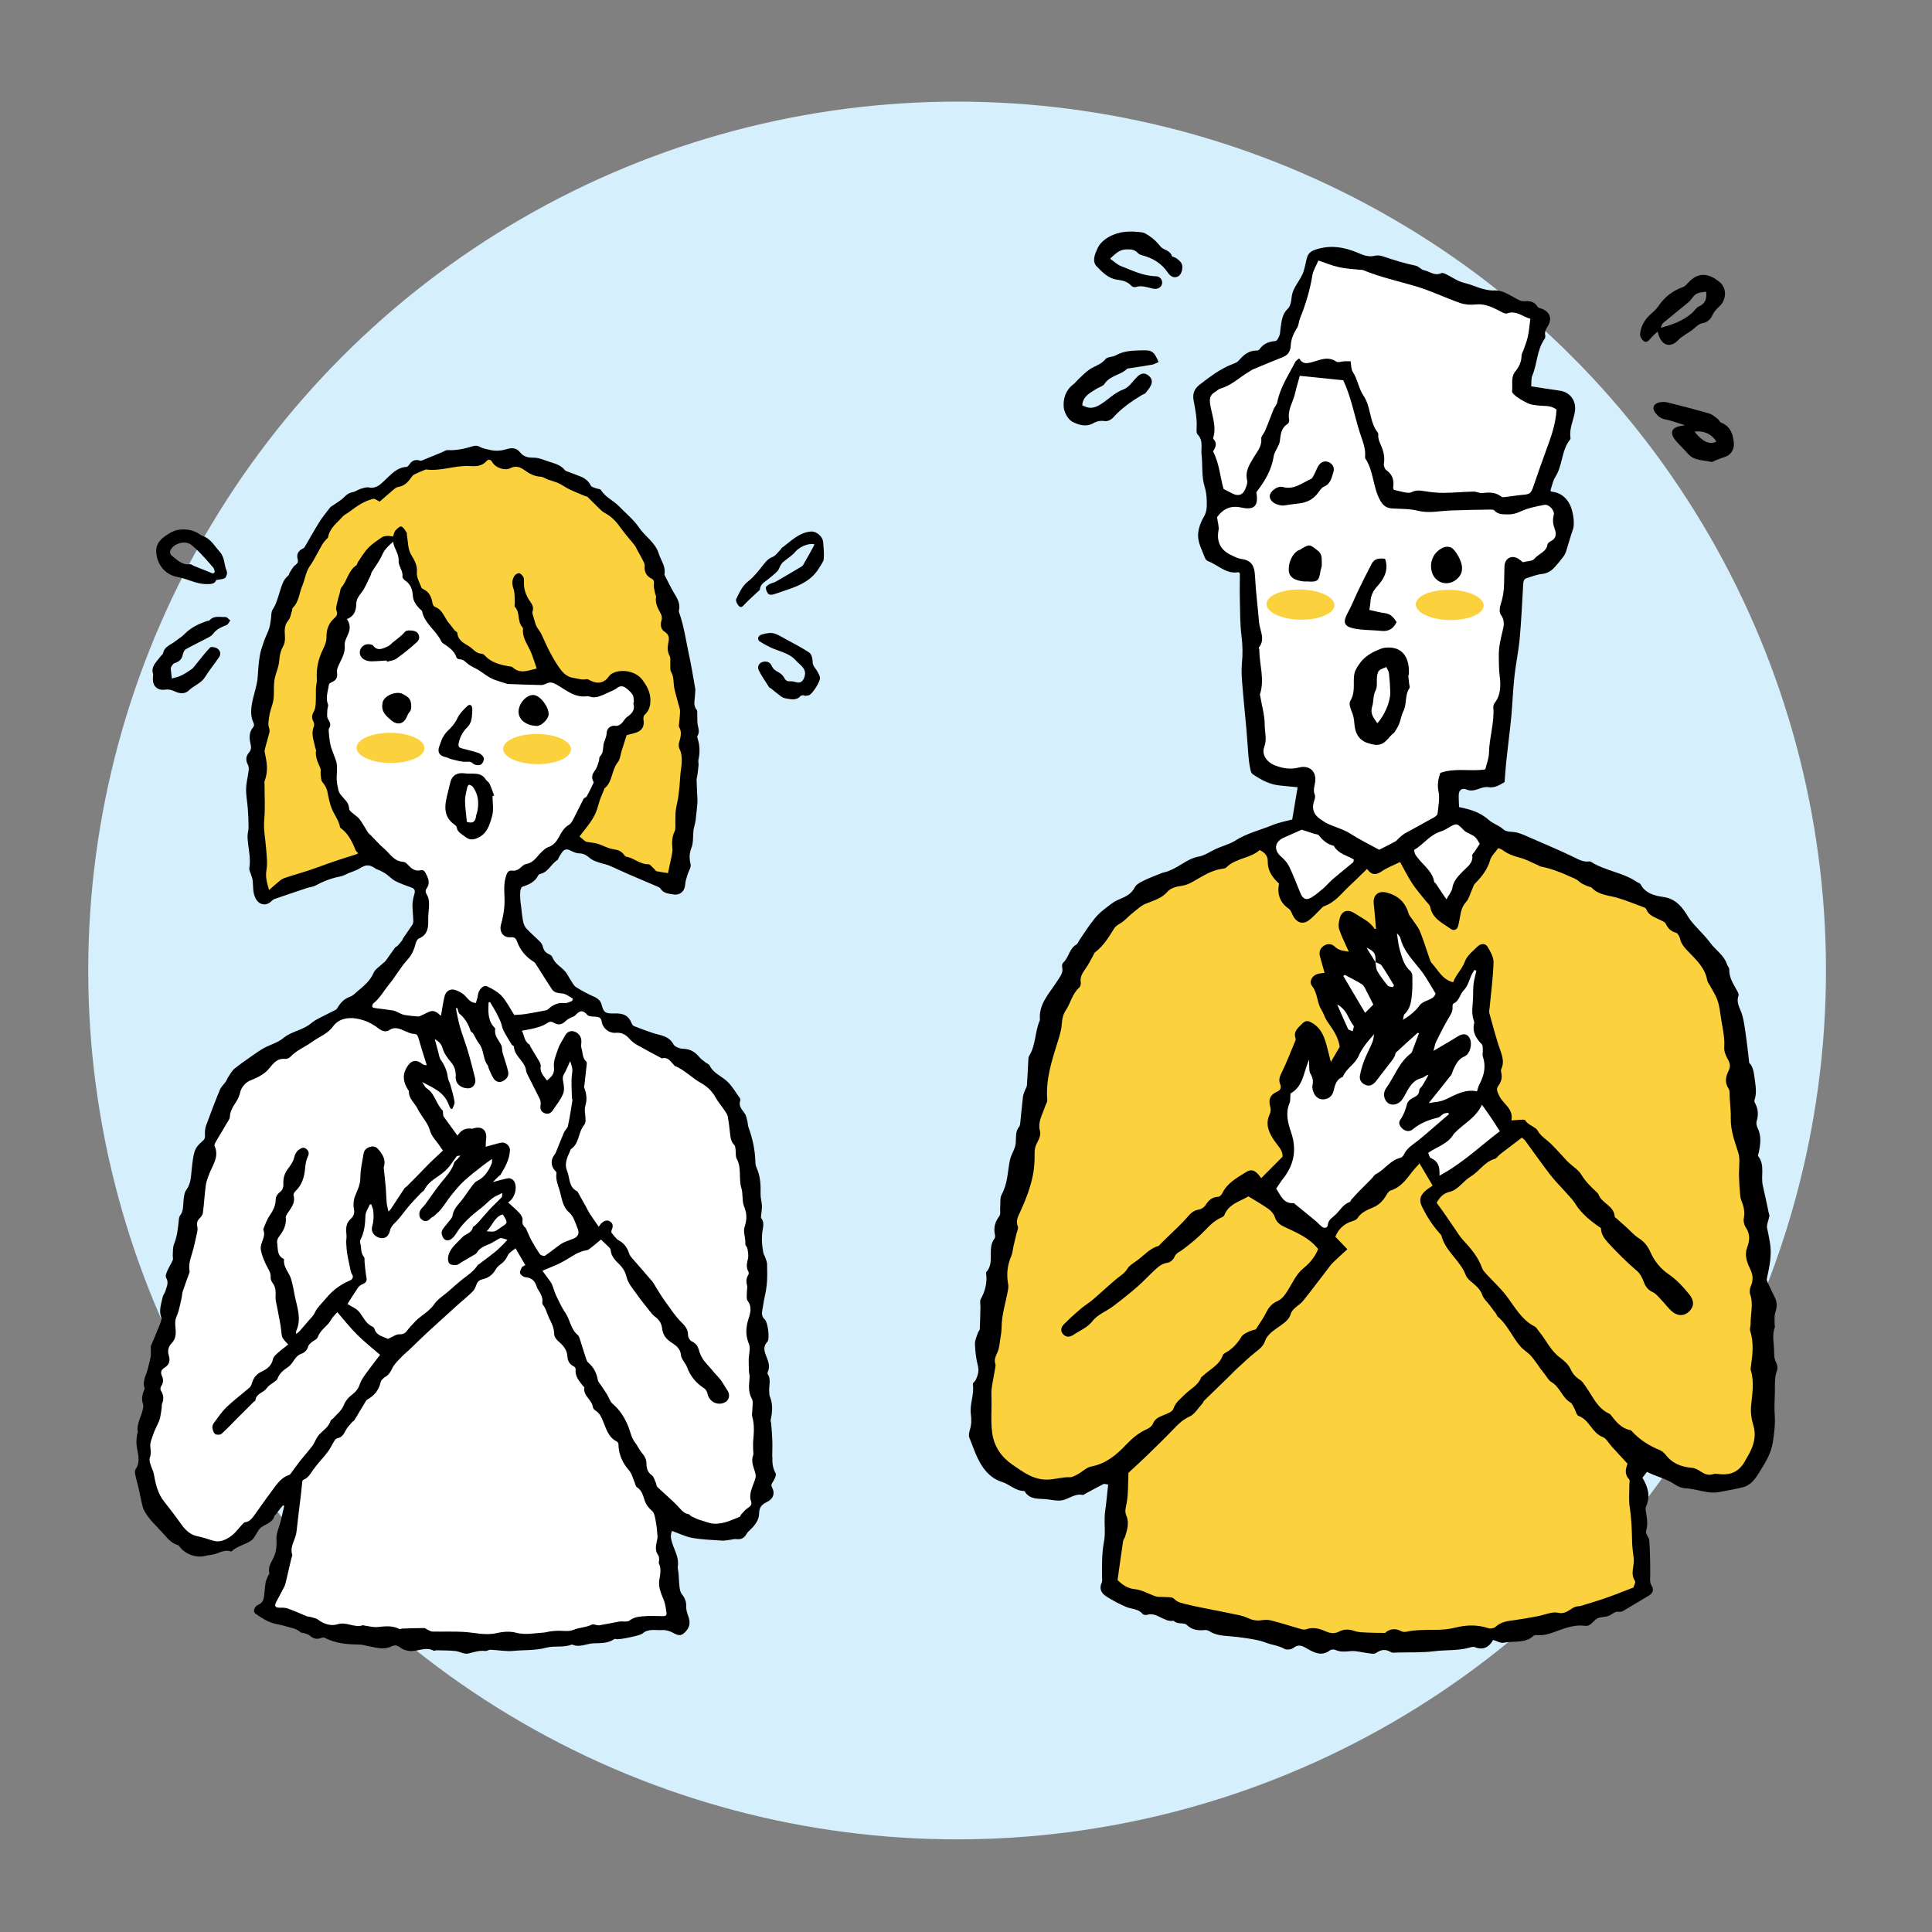 <?xml version="1.0" encoding="UTF-8"?><svg id="uuid-e16a5cfc-e845-4284-abad-3efed56f4663" xmlns="http://www.w3.org/2000/svg" viewBox="0 0 400 400"><rect x="0" y="0" width="400" height="400" fill="#808080" stroke="none"/><defs><style>.uuid-bb4d1c7c-d38c-4a60-b15f-9d150a097a7e{fill:#000;}.uuid-bb4d1c7c-d38c-4a60-b15f-9d150a097a7e,.uuid-e198bedf-e064-4b33-85c5-107577c2a8dd,.uuid-7ecf5304-39c1-4420-90eb-f16867aa54fc,.uuid-01f851ce-9e3c-419d-9011-2359aac310ba{stroke-width:0px;}.uuid-e198bedf-e064-4b33-85c5-107577c2a8dd{fill:#fcd13e;}.uuid-7ecf5304-39c1-4420-90eb-f16867aa54fc{fill:#d5effd;}.uuid-01f851ce-9e3c-419d-9011-2359aac310ba{fill:#fff;}</style></defs><circle class="uuid-7ecf5304-39c1-4420-90eb-f16867aa54fc" cx="198.16" cy="200.93" r="179.89"/><path class="uuid-bb4d1c7c-d38c-4a60-b15f-9d150a097a7e" d="M46.96,118.27c-.61-1.3-.35-2.81-1.49-4.06-1.11-1.22-1.86-2.72-3.58-3.27-.3-.1-.56-.33-.83-.5-1.27-.79-2.71-.94-4.12-.75-.87.12-1.74.61-2.49,1.12-1.18.8-2.2,1.78-2.11,3.43.15,2.7,1.9,4.8,4.52,5.25,1.95.33,3.69,1.4,5.75,1.44,1.09.02,1.86-.02,2.14-.84.76-.16,1.43-.12,1.83-.43.31-.24.53-1.03.37-1.38ZM44.11,118.75c-1.31-.52-2.62-1.04-3.93-1.57-.3-.12-.62-.41-.89-.37-1.68.25-2.64-.97-3.78-1.8-.21-.15-.37-.64-.29-.89.49-1.53,3-2.33,4.3-1.37.71.53,1.35,1.16,1.97,1.8.92.96,1.81,1.96,2.67,2.97.19.23.21.6.31.91-.11.11-.23.21-.34.32Z"/><path class="uuid-bb4d1c7c-d38c-4a60-b15f-9d150a097a7e" d="M139.17,316.87c-.42.96-.29,1.6-.05,2.42.47,1.62,1.48,3.13,1.22,4.95-.07.51.11,1.05.15,1.58.07.94.09,1.89.21,2.83.06.48.17,1.04.46,1.4.64.78.96,1.57.91,2.61-.03.72.27,1.47.5,2.18.35,1.06.24,1.99-.52,2.85-.93,1.05-1.47,1.06-2.71.36-.65-.36-1.49-.61-2.22-.56-1.35.09-2.81-.35-4.01.64-.05.04-.1.08-.16.12-.57.4-4.57,1.24-5.28,1.12-.16-.03-.37-.09-.48-.02-1.29.91-2.83.84-4.26.88-1.5.04-2.96.97-4.5.24-1.71.71-3.63.21-5.26.65-2.32.63-4.62.46-6.92.68-1.54.15-3.13-.18-4.7-.24-.37-.01-.76.31-1.11.26-1.25-.17-2.36.27-3.53.53-.81.18-1.76-.44-2.67-.53-1.29-.13-2.59-.11-3.88-.15-.19,0-.44.16-.57.09-1.73-.93-3.44.29-5.14.04-.61-.09-1.29-.3-1.76-.68-.61-.5-1.19-.57-1.82-.27-1.72.83-3.38.21-5.07-.09-.47-.09-.95-.25-1.42-.26-2.54-.05-5.05-.18-7.37-1.43-.2-.11-.55-.01-.8.08-.87.31-1.58.09-2.26-.51-.32-.28-.82-.38-1.24-.53-.21-.08-.52-.02-.66-.15-.89-.84-2.04-.92-3.12-1.27-.84-.27-1.7-.38-2.51-.6-1.34-.37-2.59-1.2-3.75-2.02-.58-.41-.21-1.49.63-1.84.91-.37,1.08-1.09,1.19-1.88.12-.9.15-1.82.3-2.71.07-.44.3-.86.47-1.28.1-.24.35-.51.3-.7-.3-1.23.38-2.14.86-3.14.57-1.19.7-2.42.61-3.8-.08-1.26.59-2.57.91-3.86.25-1.03.47-2.06.71-3.09l-.27-.1c-.13.15-.27.3-.4.46-.37.48-.74.97-1.11,1.45-.06.08-.2.12-.22.19-.34,1.43-1.69,1.71-2.69,2.39-.21.14-.4.33-.55.53-.56.79-.94,1.85-1.69,2.33-1.28.82-2.88,1.11-4.03,2.22-1.15-.44-2.14.07-3.19.45-.69.25-1.47.25-2.19.44-1.85.49-4.19-.34-5.34-1.93-.08-.1-.16-.25-.27-.28-1.33-.34-2.16-1.35-3-2.3-1.41-1.6-3.08-3-4.08-4.94-.22-.43-.32-.93-.44-1.4-.24-1.02-.43-2.04-.66-3.06-.23-1-.53-1.99-.74-3-.07-.33-.07-.79.11-1.05,1.22-1.78.22-3.59.16-5.38-.02-.6.07-1.21.13-1.81.02-.16.17-.32.14-.46-.3-1.82.84-3.32,1.1-5.01.03-.22.1-.48.03-.68-.42-1.1-.22-2.13.24-3.16.03-.06.08-.14.06-.19-.54-1.46.29-2.7.63-4.02.21-.83.45-1.67.6-2.51.09-.53.04-1.09.05-1.64,0-.23-.05-.49.03-.68.6-1.48,1.26-2.94,1.84-4.43.18-.47.42-1.07.27-1.48-.52-1.45.03-2.79.3-4.15.09-.47.48-.87.6-1.34.23-.87.74-1.7.12-2.69-.2-.32.07-1.01.27-1.47.32-.75.79-1.43,1.11-2.18.12-.29-.03-.69,0-1.04.06-.76-.02-1.59.26-2.27.64-1.55.8-3.16.97-4.78.04-.38.05-.85.27-1.12.73-.91.62-1.96.72-3,.08-.79.14-1.73.58-2.32.98-1.31.95-2.78,1.12-4.25.15-1.28.24-2.6.64-3.81.26-.78.94-1.5,1.6-2.05.47-.39.53-.69.51-1.22-.03-.64-.01-1.33.2-1.92.91-2.51,1.86-5,2.88-7.47.26-.63.83-1.13,1.23-1.71.21-.3.32-.67.53-.98.39-.57.71-1.23,1.23-1.66,1.18-.97,2.45-1.83,3.7-2.71.8-.56,1.6-1.13,2.46-1.6,1.31-.71,2.85-1.11,3.97-2.04,1.61-1.34,3.68-1.59,5.32-2.74.53-.37,1.02-.82,1.59-1.12,1.3-.7,2.65-1.32,3.95-2.01.24-.12.39-.42.54-.67.61-.99,1.4-1.69,2.53-2.08.52-.18.94-.67,1.39-1.04,1.33-1.11,2.66-2.17,3.39-3.86.33-.77,1.22-1.29,1.87-1.92.21-.2.47-.36.64-.59.65-.89,1.26-1.8,1.91-2.68.15-.2.44-.29.62-.48.33-.36.62-.75.92-1.13.06-.07.04-.2.09-.28.66-.97,1.34-1.92,1.99-2.9.13-.2.18-.49.18-.74,0-.57-.07-1.14-.1-1.71-.03-.64-.1-1.28-.06-1.91.05-.64.17-1.28.36-1.89.22-.7.18-1.17-.62-1.45-1.13-.4-2.27-.8-3.33-1.35-.68-.35-1.22-.97-1.85-1.42-.4-.29-.86-.51-1.31-.74-.29-.15-.63-.21-.89-.39-1.28-.9-2.02-.87-3.3-.05-.67.43-1.46.64-2.21.95-.6.25-1.18.6-1.8.72-1.83.35-3.53,1-5.16,1.89-.5.27-1.12.3-1.67.48-2.26.75-4.52,1.51-6.77,2.29-.26.09-.5.28-.7.48-1.12,1.1-2.6.73-3.28-.67-.6-1.22-.42-2.49-.59-3.74-.06-.48-.28-.93-.42-1.4-.1-.34-.31-.71-.25-1.03.37-2.19-.29-4.31-.37-6.46-.03-.67.21-1.35.21-2.03,0-1.27-.06-2.55-.15-3.82-.1-1.37-.38-2.73-.36-4.1.02-1.27.38-2.53.53-3.79.05-.39.04-.87-.14-1.2-.51-.93-.47-1.76.21-2.55.47-.55.49-1.09.32-1.81-.27-1.14-.34-2.36.5-3.38.37-.44.22-.75.01-1.22-.27-.62-.38-1.35-.38-2.03.01-2.55,1.24-4.92,1.37-7.38.08-1.51.2-2.99.46-4.46.13-.74.4-1.46.63-2.18.12-.4.26-.8.42-1.19.27-.68.62-1.34.84-2.04.19-.6.26-1.23.36-1.85.12-.69.01-1.52.36-2.05.76-1.16,1.08-2.44,1.49-3.72.39-1.22.68-2.48,1.76-3.35.16-.13.17-.42.29-.6.35-.52.63-1.14,1.1-1.51s.74-.61.55-1.27c-.26-.93.06-1.68.96-2.14.17-.09.38-.19.47-.34,1.01-1.7,1.95-3.44,3-5.12.67-1.08,1.49-2.07,2.27-3.08.17-.22.47-.35.71-.52.78-.56,1.65-1.04,2.3-1.72.51-.54,1.01-.85,1.73-.97.52-.09.99-.48,1.51-.64.58-.18,1.23-.43,1.78-.32,1.58.31,2.43-.67,3.42-1.59,1.26-1.17,2.43-2.55,4.37-2.66.22-.01.47-.31.62-.53.47-.72,1.09-1.01,1.94-.84.19.04.42.13.58.07,1.41-.57,2.82-1.16,4.22-1.74.39-.16.79-.46,1.18-.44,1.83.1,3.57-.3,5.3-.83.37-.12.91-.1,1.23.09.72.42,1.47.53,2.26.71,1.26.29,2.41.14,3.55-.2,1.09-.33,1.96-.17,2.65.7.76.94,1.66,1.1,2.85,1.1,1.12,0,2.25.55,3.36.9,1.13.35,2.27.67,3.06,1.68.14.18.45.24.69.34.81.31,1.62.62,2.44.93.98.37,1.76.95,2.24,1.93.13.27.63.38.97.52.38.16.99.15,1.15.42.91,1.5,2.56,2.14,3.72,3.34,1.39,1.45,3.02,2.74,4.13,4.39,1.27,1.88,3.39,3.09,4.1,5.41.42,1.39,1.47,2.6,1.18,4.2-.02.09,0,.2.05.29.62,1.19,1.19,2.4,1.87,3.56.68,1.14,1.41,2.24,1.09,3.67-.03.12-.05.27,0,.39,1.01,2.82,1.42,5.79,2.04,8.7.51,2.36.9,4.75,1.32,7.14.07.38-.04.78-.04,1.17,0,1.08-.48,2.19.33,3.22.2.26.11.75.13,1.14.03.65-.02,1.31.09,1.95.15.78.45,1.52-.04,2.28-.09.13-.04.39.02.57.48,1.46.51,2.93.17,4.42-.08.34.06.72.03,1.08-.06.7-.16,1.41-.25,2.11-.04.32-.17.64-.16.96.04,1.37.12,2.74.18,4.1,0,.2.01.4,0,.59-.12,1.22-.22,2.45-.38,3.67-.09.7-.35,1.39-.44,2.09-.15,1.19.01,2.48-.41,3.56-.48,1.21-.48,2.23-.19,3.46.15.62-.41,1.4-.62,2.11-.2.68-.46,1.36-.5,2.06-.08,1.43-1.1,2.31-2.5,2.07-.99-.17-2.01-.23-2.63-1.23-.14-.22-.48-.35-.75-.46-2-.86-4.01-1.69-6.01-2.56-1.3-.56-2.57-1.2-3.88-1.74-.65-.27-1.38-.37-2.05-.61-.62-.22-1.3-.43-1.8-.83-.7-.57-1.31-1.07-2.31-1.07-.65,0-1.33-.34-1.94-.64-.71-.35-1.2-.17-1.62.42-.27.37-.49.77-.73,1.16-.08.14-.1.36-.22.43-1.33.78-1.87,2.52-3.55,2.88-.17.04-.38.18-.45.33-.68,1.36-1.91,1.88-3.25,2.32-.22.07-.41.56-.44.87-.07.63-.03,1.28,0,1.92.01.35.08.7.13,1.05.14,1.1.22,2.2.43,3.28.1.53.32,1.12.67,1.5.9.99,1.93,1.86,2.88,2.81.24.25.45.6.53.93.18.76.55,1.3,1.29,1.61.28.12.62.37.71.64.5,1.36,1.8,1.96,2.67,2.97.41.48.67,1.09,1.03,1.62.37.55.67,1.25,1.19,1.59,1.19.77,2.47,1.43,3.77,2.01.8.36,1.34.87,1.54,1.67.4,1.62.82,1.83,2.69,1.77,1.74-.05,2.86.39,3.5,2.01.09.23.27.52.48.6,1.25.5,2.51.97,3.79,1.4,1.6.54,3.43.55,4.41,2.4.28.53,1.33.89,2.04.91,1.47.05,2.47.69,3.35,1.77.36.44.88.75,1.33,1.11.26.2.65.33.77.59.76,1.6,2.41,2.16,3.59,3.25,1.06.98,1.8,2.31,2.66,3.5.09.12.13.34.08.48-.41,1.16.35,1.86.93,2.69.33.47.41,1.13.57,1.71.09.34.05.73.17,1.05.88,2.38,1.41,4.83,1.47,7.38,0,.39.1.8.26,1.15.77,1.72.86,3.53.81,5.38-.02.8.24,1.61.28,2.42.03.65-.11,1.3-.16,1.96-.02.21-.09.49.01.62.62.77.44,1.61.3,2.46-.27,1.57-.16,3.13.13,4.68.06.34.29.65.4.98.15.46.38.93.39,1.4.03,1.46.07,2.92-.08,4.37-.15,1.47-.59,2.9-.77,4.37-.11.9-.58,1.87.38,2.72.63.56,1.06,4.06.54,4.6-1.16,1.23-.45,2.42-.04,3.54.34.92.52,1.74.14,2.66-.06.14-.13.37-.07.47.83,1.22.18,2.57.35,3.85.03.26,0,.54.1.77.68,1.61.56,3.25.19,4.9-.05.23.08.49.1.74.09,1.15.2,2.31.24,3.47.04,1.14-.01,2.28-.02,3.42,0,.06.05.13.05.19-.08,1.14.08,2.18.65,3.23.21.39-.24,1.28-.58,1.81-.26.41-.41.62-.16,1.1.69,1.33.22,2.44-1.11,3.07-.93.45-1.57,1.06-1.56,2.3,0,1.39-.86,2.48-1.85,3.43-.25.24-.53.48-.7.77-.57.99-1.15,1.28-2.27,1.15-.36-.04-.74.1-1.11.14-.61.07-1.22.21-1.83.17-2.04-.14-4.1-.2-6.11-.56-1.39-.25-2.71-.92-4.14-1.43Z"/><path class="uuid-bb4d1c7c-d38c-4a60-b15f-9d150a097a7e" d="M31.71,139.6c-.56-1.58.7-2.56,1.53-3.7.17-.24.49-.43.54-.69.28-1.41,1.62-1.71,2.52-2.45.59-.48,1.29-.85,1.81-1.39,1.35-1.42,3.03-2.23,4.85-2.82.12-.04.31,0,.38-.08.93-1.1,2.21-.68,3.36-.72.32,0,.66.46.99.71-.26.32-.45.81-.78.94-1.09.43-2.12.88-2.84,1.88-.23.32-.64.55-1,.74-1.53.81-3.09,1.55-4.6,2.4-.31.18-.53.68-.61,1.07-.2.99-.76,1.53-1.72,1.8-.3.09-.54.52-.72.84-.1.18-.05.45-.03.68.05.56.12,1.11.19,1.67.64-.2,1.32-.32,1.92-.61.75-.36,1.46-.83,2.15-1.31.33-.23.59-.59.85-.92.99-1.2,1.92-2.46,2.99-3.57.22-.23,1.09-.07,1.48.18.57.37.85,1.1.43,1.74-.93,1.41-2.04,2.71-2.92,4.15-.82,1.33-2.29,1.76-3.34,2.77-.82.8-1.84.75-2.92.25-.57-.26-1.27-.49-1.86-.39-1.62.26-2.7-.53-2.71-2.18,0-.29.04-.59.06-1.01Z"/><path class="uuid-bb4d1c7c-d38c-4a60-b15f-9d150a097a7e" d="M168.56,112.67c-1.36-.25-3.13.64-3.93,1.6-.67.8-1.63,1.36-2.44,2.05-.24.2-.43.47-.59.74-.23.38-.33.87-.63,1.18-.63.64-1.34,1.2-2.05,1.77-.68.54-1.49.94-1.59,1.98-.02.23-.36.44-.57.64-.83.79-1.69,1.54-2.48,2.36-.38.39-.74.98-1.26.52-.37-.33-.76-1.15-.6-1.48.66-1.32,1.21-2.69,2.49-3.68,1.2-.93,2.17-2.2,3.12-3.41.54-.69,1-1.26,1.88-1.61.69-.27,1.19-1.05,1.77-1.62.07-.07.08-.2.15-.25,1.89-1.36,3.52-3.2,6.05-3.41,1.16-.1,2.47,1.05,2.55,2.19.08,1.16.22,2.32.12,3.47-.05.59-.54,1.16-.86,1.72-1.49,2.6-3.98,3.78-6.68,4.66-.99.32-1.96.71-2.96,1-.3.09-.82.06-.98-.14-.29-.34-.51-.84-.51-1.27,0-.26.46-.58.78-.76.38-.21.85-.26,1.23-.47,1.69-.96,3.35-1.95,5.02-2.94.25-.15.55-.29.69-.53.77-1.31,1.49-2.64,2.22-3.97.06-.1.06-.24.08-.36Z"/><path class="uuid-bb4d1c7c-d38c-4a60-b15f-9d150a097a7e" d="M166.5,143.94c-.25.04-.6,0-.73.14-.95,1.07-2.12.66-3.23.49-.39-.06-.77-.34-1.1-.59-.64-.47-1.25-.99-1.87-1.49-.1-.08-.27-.1-.33-.2-.75-1.19-1.58-2.34-2.18-3.59-.3-.64.03-1.41.84-1.65.78-.24,1.54.05,1.85.76.32.74.83,1.07,1.49,1.41.47.24.9.69,1.15,1.15.3.57.65.73,1.25.69.41-.02.85.07,1.25.19.78.24,1.31-.17,1.6-.91.73-1.88-.81-2.58-1.74-3.62-1.43-1.6-3.54-1.85-5.33-2.73-.76-.37-1.5-.78-2.21-1.24-.18-.12-.3-.56-.23-.77.1-.25.4-.51.67-.59.58-.18,1.2-.31,1.81-.34.43-.02.9.1,1.3.27.69.3,1.34.68,2,1.05,1.61.89,3.26,1.72,4.78,2.73.43.29.69,1.13.69,1.71,0,.62.15,1.02.51,1.49.43.56.81,1.21,1.02,1.88.23.73-1.54,3.52-2.28,3.76-.3.1-.64.09-.96.14,0-.04-.01-.08-.02-.12Z"/><path class="uuid-01f851ce-9e3c-419d-9011-2359aac310ba" d="M106.74,258.47c.67,1.14,1.34,2.28,2.03,3.45-.33.21-.64.3-.74.49-.19.38-.46.9-.34,1.22.15.36.67.76,1.07.8,1.29.13,1.95.66,2.35,1.94.17.56.6,1.04.86,1.58.16.32.27.69.33,1.04.06.38-.12.9.08,1.13.67.8.84,1.8,1.27,2.68.54,1.1,1.08,2.13,1.09,3.42,0,.5.43,1.11.84,1.46,1.01.86,1.82,1.76,1.9,3.18.05.9.44,1.63,1.33,2.04.18.08.4.41.37.59-.18,1.44.72,2.39,1.48,3.41.1.13.33.26.32.36-.29,1.73,1.57,2.52,1.76,4.04.03.26.27.56.5.7,1.13.69,1.45,1.85,1.9,2.98.54,1.36,1.09,2.76,2.56,3.47.17.08.34.34.34.53.03,2.13.83,3.89,2.23,5.5.55.63.75,1.57,1.1,2.37.16.36.21.88.48,1.05,1.02.64,1.27,1.67,1.6,2.68.29.89.79,1.59,1.54,2.22.47.39.61,1.26.74,1.95.21,1.08.32,2.19.4,3.29.03.41-.09.84-.18,1.25-.21.96-.29,1.88.34,2.74.15.21.17.54.18.82.02.29-.15.64-.04.87.52,1.11.27,2.21.08,3.33-.24,1.47.3,2.75.86,4.07.36.85.48,1.83.62,2.76.12.83-.54.73-1.06.72-1.09,0-2.19-.08-3.28,0-1.15.09-2.29.11-3.33.92-.47.36-1.39.1-2.09.21-1.38.23-2.74.53-4.11.77-.24.04-.51-.06-.77-.09-.26-.03-.58-.18-.77-.08-1.2.63-2.6.6-3.78,1.09-1.11.45-2.08.19-3.12.21-.54,0-1.08.05-1.62.11-.52.06-1.02.24-1.54.27-1.91.11-3.78.55-5.76.01-1.23-.33-2.69-.19-3.97.1-2.32.53-4.53-.12-6.79-.25-2.14-.12-4.29-.03-6.43-.07-.31,0-.62-.18-.91-.31-.3-.13-.58-.42-.88-.42-1.49,0-2.99.06-4.48.11-.22,0-.49.16-.65.07-1.46-.75-2.96-.54-4.51-.39-.91.09-1.86-.2-2.79-.32-.06,0-.14-.07-.19-.06-1.77.63-3.42-.79-5.29-.19-1.31.42-2.82-.03-4.04-.97-.41-.31-1.01-.38-1.53-.54-.25-.08-.53-.05-.77-.15-1.31-.53-2.6-1.12-3.93-1.6-.5-.18-1.08-.18-1.62-.17-1,.01-1.24-.32-.79-1.19.54-1.05,1.11-2.07,1.65-3.12.15-.29.25-.61.32-.92.4-1.68.79-3.37,1.18-5.06.05-.22.23-.48.17-.66-.58-1.76.71-3.16.88-4.78.26-2.52.6-5.04.9-7.56.11-.95.19-1.9.3-2.85.01-.12.1-.29.19-.33,1.04-.38,1.49-1.29,2.08-2.12.92-1.29,2.05-2.43,3.01-3.69.53-.7.89-1.52,1.36-2.27.14-.22.37-.48.6-.52.92-.19,1.33-.82,1.72-1.6.32-.64.86-1.17,1.33-1.73.14-.17.4-.27.51-.45.72-1.18,1.42-2.39,2.14-3.57.15-.24.29-.55.52-.68,1.46-.81,2.39-1.96,2.76-3.62.1-.42.59-.85,1-1.09.76-.45,1.08-1.1,1.46-1.87.46-.93,1.34-1.67,2.08-2.46.43-.46.95-.84,1.41-1.28.68-.64,1.33-1.31,2.01-1.95.85-.81,1.71-1.63,2.58-2.42,1.77-1.62,3.55-3.24,5.34-4.85,1.06-.95,2.18-1.85,3.19-2.84.38-.37.58-.94.78-1.46.24-.61.61-.92,1.27-1.07,1.16-.27,2.08-.91,2.68-2,.24-.44.65-.83,1.07-1.12.67-.47,1.09-1.02,1.44-1.79.27-.61,1.04-.99,1.6-1.49Z"/><path class="uuid-01f851ce-9e3c-419d-9011-2359aac310ba" d="M88.34,220.56c-.26-.07-.64-.05-.85-.23-1.41-1.15-2.47-.8-3.36.81-.93,1.67-.51,3.08.37,4.52.05.08.16.17.16.25-.09,1.64,1.35,2.53,1.9,3.85.09.21.23.4.35.59.72,1.2,1.71,2.31,2.07,3.61.41,1.47,1.5,2.35,2.21,3.53.12.19.26.37.52.72-.89.84-1.8,1.66-2.67,2.51-.86.85-1.69,1.73-2.53,2.6-.75.77-1.51,1.53-2.27,2.29-.16.16-.4.26-.52.45-.94,1.41-1.87,2.84-2.8,4.26-.07.1-.17.18-.49.53-.16-.78-.33-1.34-.38-1.9-.09-1-.1-2.02-.18-3.02-.1-1.2-.24-2.39-.36-3.58-.03-.26-.1-.55-.03-.78.43-1.42-.21-2.47-1.05-3.5-.48-.59-1.02-.84-1.72-.65-.74.2-1.31.62-1.44,1.45-.25,1.64-.67,3.28-.66,4.92,0,1.43-.56,2.53-1.07,3.76-.34.83-.44,1.9-.26,2.78.19.91-.12,1.55-.65,2.01-1.13.99-1,2.19-.89,3.45.04.47-.08.96-.06,1.43.04.79.08,1.59.21,2.37.18,1.11.44,2.22.67,3.32.06.29.11.6.27.83.52.77.06,1.19-.55,1.45-1.87.8-3.43,1.99-4.72,3.54-.62.74-1.3,1.44-1.89,2.2-.32.4-.48.92-.78,1.34-.36.49-.79.92-1.18,1.37-.47.54-.93,1.08-1.39,1.62-.29.34-.56.68-1.05.91.03-.24.01-.49.1-.7,1.1-2.5.11-4.89-.36-7.3-.22-1.11-.41-2.24-.73-3.33-.41-1.39-1.68-2.48-1.47-4.1,0-.03-.03-.07-.05-.08-1.51-.72-1.18-2.21-1.39-3.44-.06-.38.16-.9.42-1.23.89-1.15,1.53-2.34,1.38-3.88-.04-.36.27-.79.51-1.13.73-1.06,1.51-2.08,1.09-3.52-.07-.24.21-.68.45-.9,1.34-1.26,1.79-2.96,1.95-4.65.08-.86.18-1.66.55-2.42.3-.61.27-1.13-.27-1.59-.59-.5-1.05-.24-1.58.15-.6.44-.8.99-.99,1.7-.22.84-.8,1.62-1.34,2.34-.66.9-.92,1.87-.87,2.96.04.76-.16,1.37-.84,1.87-.38.28-.74.87-.74,1.31,0,1.39-.58,2.47-1.34,3.56-.52.76-.8,1.68-1.18,2.54-.04.09-.09.21-.06.28.64,1.44-.66,2.64-.52,3.95.12,1.12.61,2.23,1.09,3.28.39.85,1.04,1.57.95,2.62-.03.38.18.86.42,1.18.66.86.65,1.79.6,2.81-.04.79.22,1.59.36,2.38.29,1.63.68,3.25.84,4.89.1,1.05,0,1.19,1.42,2.64-.76.61-1.54,1.19-2.25,1.83-.37.34-.82.76-.91,1.21-.27,1.37-1.27,2.07-2.35,2.58-1.12.53-1.71,1.35-2.03,2.48-.08.29-.23.61-.44.8-1.59,1.37-3.28,2.63-4.79,4.08-.99.95-1.76,2.12-2.59,3.23-.21.28-.38.69-.34,1.01.07.47.23,1.07.57,1.32.29.21,1.06.2,1.32-.04,1.19-1.06,2.28-2.25,3.41-3.38,1.1-1.1,2.2-2.2,3.31-3.29.09-.09.29-.16.3-.25.12-1.46,1.71-1.57,2.37-2.57.36-.54,1.04-.86,1.56-1.29.23-.18.55-.35.63-.6.4-1.17,1.27-1.82,2.25-2.48.67-.45,1.05-1.31,1.61-1.95.26-.3.6-.59.96-.71.82-.28,1.32-.78,1.56-1.62.09-.31.42-.57.68-.81.41-.36,1.1-.58,1.26-1.01.41-1.1,1.19-1.83,1.99-2.59.46-.44.74-1.07,1.14-1.58.33-.42.71-.8.95-1.06,1.43,1.65,2.67,3.24,4.09,4.65,1.44,1.44,3.05,2.7,4.76,4.18-1,1.32-1.98,2.56-2.9,3.84-.49.69-1.02,1.41-1.28,2.2-.31.97-.85,1.63-1.63,2.22-.78.58-1.36,1.28-1.76,2.28-.39.98-1.35,1.73-2.08,2.57-.17.2-.51.31-.58.52-.4,1.3-1.52,1.97-2.37,2.88-.61.65-.88,1.6-1.41,2.33-.79,1.07-1.7,2.05-2.53,3.1-.65.82-1.24,1.68-1.86,2.51-.11.15-.23.36-.39.41-1.91.61-2.8,2.28-3.9,3.71-1.09,1.42-2.08,2.91-3.14,4.36-.55.75-1.02,1.58-2.09,1.73-.22.03-.44.28-.62.47-.78.81-1.43,1.78-2.33,2.41-1.09.77-2.34,1.4-3.81.91-1.02-.34-2.06-.66-3.11-.88-1.53-.31-2.51-1.28-3.37-2.49-1.13-1.58-2.31-3.14-3.52-4.66-1.3-1.63-1.78-3.54-2.12-5.54-.14-.84-.59-1.63-.82-2.46-.11-.38-.16-.84-.03-1.19.26-.74.17-1.4.08-2.17-.1-.88.36-1.84.66-2.74.23-.69.59-1.34.89-2.02.17-.39.37-.77.46-1.18.16-.71.25-1.44.35-2.16.04-.25-.03-.54.06-.77.41-.99.34-1.9-.25-2.82-.12-.19-.08-.63.06-.84.47-.7.53-1.4.18-2.15-.35-.75-.18-1.29.55-1.73.95-.58,1.21-1.42.88-2.47-.33-1.02-.11-1.87.64-2.66,1-1.04.8-2.39.69-3.64-.06-.72.02-1.26.31-1.93.5-1.15.69-2.44.99-3.67.11-.47.1-.98.25-1.43.42-1.27.89-2.52,1.35-3.78.03-.09.09-.2.07-.29-.25-1.27.08-2.43.46-3.64.45-1.42.74-2.89,1.06-4.34.1-.44.17-.92.07-1.35-.17-.73,0-1.26.53-1.77.29-.28.58-.7.63-1.08.24-1.88.35-3.78.59-5.66.1-.75.37-1.48.64-2.2.7-1.93,2.23-3.69,1.18-6-.12-.26.24-.78.44-1.15.4-.73.85-1.42,1.28-2.14.26-.44.52-.88.77-1.33.25-.45.66-.91.68-1.38.04-1.24.68-2.15,1.31-3.13.4-.62.7-1.34.85-2.05.2-.91,1.12-1.95,1.95-2.3,1.49-.63,2.99-1.25,4.06-2.59.84-1.04,1.69-2.13,3.32-1.93.33.04.8-.19,1.05-.45,1.3-1.38,3.09-2.05,4.54-3.12,1.4-1.04,3.17-1.6,4.28-3.16.72-1.01,1.88-1.66,3.42-1.72,1.07-.04,1.86.14,2.84.44,1.27.4,2.29,1.01,3.29,1.79.65.51,1.43.69,2.12.24,1.21-.79,2.24-.21,3.32.25.54.23,1.1.52,1.66.53.7,0,.86.3,1.03.88.51,1.81,1.1,3.6,1.72,5.6Z"/><path class="uuid-e198bedf-e064-4b33-85c5-107577c2a8dd" d="M55.68,184.19c-.42-1.46-.76-2.66-.51-4.08.25-1.41.03-2.92-.07-4.38-.14-2.01-.58-3.96-.39-6.03.22-2.43.06-4.9.06-7.36,0-.23-.05-.48.03-.68.77-1.99.45-3.96,0-5.94-.06-.26.02-.58.1-.85.28-1.07.6-2.14.87-3.21.07-.27.06-.61-.04-.88-.28-.76-.12-1.45-.03-2.23.13-1.1.53-2.05.79-3.07.37-1.42.11-2.99.3-4.48.15-1.11.62-2.18.88-3.28.16-.68.15-1.41.29-2.1.12-.56.29-1.14.57-1.63.43-.75.52-1.47.46-2.34-.07-1.07-.16-2.21.7-3.19.46-.53.55-1.4.79-2.12.05-.15,0-.38.1-.47,1.32-1.22,1.35-3.04,1.99-4.55.54-1.27.7-2.74,1.47-3.96.26-.41.56-.79.79-1.21.64-1.14,1.24-2.29,1.89-3.42.21-.36.5-.67.76-.99.14-.18.42-.32.45-.51.32-1.93,1.87-2.97,3.03-4.29.31-.35.78-.56,1.17-.84.86-.6,1.68-1.27,2.58-1.78.8-.45,1.67-.83,2.56-1.04.36-.09.84.35,1.33.58.95-.82,1.97-1.73,3.02-2.61.24-.2.55-.4.85-.44,1.26-.19,2.01-1.01,2.68-1.97.16-.23.36-.48.6-.6.71-.35,1.45-.65,2.19-.96.09-.04.19-.09.28-.08,3.09.42,6.04-.91,9.11-.71,1.26.08,2.46.05,3.41-1.04.4-.46.86-.33,1.23.3.64,1.1,2.53,1.75,3.66,1.19,1.09-.54,1.97-.31,2.84.32,1.05.76,2.13,1.38,3.5,1.44.49.02.96.4,1.45.58.75.27,1.54.45,2.26.78.76.35,1.43.87,2.19,1.24,1.04.5,2.13.93,3.2,1.38.18.08.42.06.55.18.82.78,1.6,1.6,2.41,2.39.35.34.71.7,1.13.92,1.34.7,2.34,1.7,3.2,2.93.94,1.34,2.05,2.55,3.07,3.84.2.25.31.56.46.84.39.71.79,1.4,1.15,2.12.19.38.46.81.43,1.2-.1,1.22.29,2.13,1.4,2.68.55.27.57.64.51,1.21-.07.61.14,1.25.25,1.87.04.25.24.51.2.73-.23,1.34.41,2.41,1,3.52.18.34.27.85.16,1.2-.32,1-.22,1.98.62,2.49,1.11.67.9,1.6.73,2.47-.17.93-.13,1.71.31,2.56.23.44.1,1.07.13,1.62.03.55-.1,1.2.15,1.62.65,1.09.45,2.29.68,3.43.23,1.14.59,2.25.88,3.38.12.46.32.92.31,1.38-.02.94-.15,1.89-.23,2.83-.01.13-.05.29.01.39.7,1.12.29,2.22,0,3.34-.09.36-.08.83.08,1.16.96,1.97.26,3.97.16,5.95-.07,1.28-.18,2.56-.35,3.82-.14,1.02-.43,2.02-.56,3.04-.1.75-.05,1.53-.08,2.29-.03.69.12,1.48-.16,2.05-.59,1.2-.55,2.39-.45,3.65.04.49-.08,1-.18,1.49-.24,1.21-.5,2.41-.74,3.5-.73-.12-1.58-.23-2.41-.4-.17-.04-.27-.32-.43-.46-.41-.35-.84-.98-1.25-.98-1.75.03-2.98-1.31-4.59-1.58-.21-.04-.39-.34-.55-.54-.56-.68-1.25-.88-2.13-1-1.06-.14-2.05-.76-3.1-1.09-.62-.2-1.28-.24-1.92-.35-.23-.04-.49-.04-.67-.15-.38-.25-.7-.57-1.27-1.04.57-.73,1.16-1.47,1.73-2.23.34-.46.67-.92.97-1.41.28-.48.55-.97.75-1.49.25-.64.42-1.32.63-1.98.11-.33.21-.67.34-.99.21-.54.45-1.07.67-1.61.02-.06,0-.16.03-.19,1.76-1.38,1.47-3.8,2.79-5.44.51-.64.57-1.64.84-2.47.35-1.09.7-2.18,1.01-3.16.84-.23,1.52-.37,2.16-.61,1.1-.42,1.54-1.38,1.33-2.54-.06-.33-.01-.83.19-1.02.93-.86,1.25-1.81,1.24-3.11-.01-1.68-.76-2.94-1.66-4.17-1.33-1.83-4.49-2.41-6.4-1.24-.19.12-.37.29-.49.47-.94,1.38-2.33,1.71-3.86.92-.26-.13-.58-.35-.81-.3-.96.21-1.84-.13-2.76-.27-1.08-.16-1.88-.8-2.47-1.54-.91-1.15-1.64-2.45-2.34-3.75-.68-1.26-1.21-2.59-1.84-3.88-.21-.43-.55-.8-.8-1.21-.14-.24-.26-.5-.35-.76-.18-.54-.33-1.1-.48-1.65-.08-.29-.25-.64-.16-.89.27-.78.05-1.39-.41-2.02-.9-1.25-1.44-2.63-1.35-4.21.02-.32.03-.71-.13-.96-.2-.33-.54-.75-.86-.79-.32-.04-.82.27-1,.57-.5.81-.53,1.65-.18,2.63.31.88.22,1.91.28,2.88.02.29-.14.71,0,.86,1.15,1.19.45,3.04,1.56,4.22.08.09.14.24.13.36-.19,2.05,1.2,3.54,1.84,5.3.34.94.65,1.89,1,2.91-1.79.41-3.41,1.19-4.96-.23-.21-.19-.61-.2-.93-.26-1.84-.31-3.58-.8-4.9-2.24-.15-.16-.39-.33-.59-.33-1.19-.02-1.77-1.01-2.63-1.54-1.1-.69-2.29-1.21-2.42-2.76-.02-.22-.43-.38-.62-.6-.34-.41-.62-.87-.98-1.26-1.06-1.14-1.35-2.94-3.05-3.55-.23-.08-.45-.46-.49-.73-.21-1.26-.64-2.34-1.89-2.92-.17-.08-.36-.22-.42-.37-.36-1.01-1.02-2.07-.93-3.05.14-1.54-.49-2.55-1.22-3.78-.64-1.07-.59-2.56-.83-3.87-.04-.23.03-.51-.08-.68-.32-.46-.64-1.08-1.09-1.23-.3-.1-.9.46-1.23.84-.26.3-.31.77-.48,1.22-.43-.04-.85-.14-1.26-.11-.37.03-.8.1-1.1.31-.95.67-1.96,1.31-2.76,2.14-.84.88-1.47,1.97-2.17,2.98-.13.18-.12.51-.28.62-1.68,1.09-1.91,3.17-3.1,4.59-.27.32-.27.86-.4,1.3-.17.63-.38,1.25-.51,1.89-.11.54-.32,1.17-.14,1.62.33.8,0,1.18-.52,1.65-1.09.98-1.57,2.33-1.54,3.72.03,1.11-.4,1.96-.83,2.87-.9,1.89-1.31,3.86-1.17,5.95.04.63-.17,1.27-.19,1.91-.04,1.06.02,2.12-.05,3.17-.03.56-.12,1.17-.39,1.64-.39.7-.5,1.3-.1,2.03.16.3.24.79.11,1.08-.65,1.53.02,2.94.29,4.39.04.19.19.39.16.56-.2,1.35.39,2.48.89,3.65.15.35.02.81.07,1.22.07.56.03,1.24.34,1.64.49.63.91,1.22,1.06,2.04.22,1.17.46,2.36.89,3.46.53,1.34,1.51,2.48,1.74,3.96,1.65,1.17,2.5,2.88,3.21,4.69.08.2.29.35.54.64-.26.11-.47.22-.68.29-.79.25-1.58.48-2.37.74-1.11.36-2.22.73-3.32,1.12-1.27.44-2.53.94-3.81,1.36-1.74.57-3.51,1.05-5.23,1.65-.53.19-.97.64-1.42,1.01-.52.42-1.02.88-1.62,1.4Z"/><path class="uuid-01f851ce-9e3c-419d-9011-2359aac310ba" d="M112.28,263.11c1.48-.64,2.7-1.1,3.85-1.68,1.06-.54,2.04-1.22,3.08-1.8.46-.26.97-.43,1.47-.61.39-.14.89-.11,1.2-.33.94-.68,1.81-1.46,2.54-2.05.55.52,1.15,1.07,1.73,1.64.13.13.25.32.27.49.11,1.36,1,2.21,1.9,3.1.74.73,1.19,1.59,1.46,2.69.27,1.13,1.16,2.13,1.86,3.13.88,1.25,1.84,2.45,2.79,3.65.36.46.73.94,1.2,1.28.85.62,1.34,1.38,1.46,2.44.13,1.15.66,2.01,1.69,2.73.93.65,2.07,1.24,2.2,2.76.08.86.94,1.62,1.26,2.5.69,1.9,1.89,3.32,3.57,4.4.33.21.59.7.67,1.1.32,1.63,2.04,2.54,3.56,1.82.95-.45,1.18-1.61.55-2.52-.46-.66-.83-1.39-1.3-2.05-.4-.54-.89-1.01-1.34-1.52-.27-.31-.53-.64-.8-.96-.54-.64-1.16-1.23-1.62-1.93-.38-.58-.67-1.25-.85-1.93-.24-.87-.7-1.4-1.53-1.79-.35-.16-.69-.79-.69-1.21,0-1.21-.58-1.92-1.42-2.74-1.23-1.21-2.18-2.71-3.21-4.11-.65-.89-1.23-1.84-1.82-2.76-.34-.52-.59-1.1-.98-1.57-1.39-1.64-2.83-3.25-4.24-4.88-.21-.24-.42-.53-.52-.83-.37-1.17-.96-2.1-2.1-2.72-.62-.34-1.06-1.03-1.54-1.6-.1-.12-.06-.44.02-.62.3-.68.32-1.32-.36-1.74-.71-.44-1.32-.07-1.85.45-.16.16-.28.36-.48.63-.67-.97-1.28-1.79-1.83-2.65-.35-.54-.61-1.14-.93-1.7-.44-.79-.88-1.58-1.33-2.37-.13-.23-.24-.54-.44-.64-1.73-.9-1.42-2.74-2.01-4.17-.64-1.54.03-2.84.63-4.17.05-.12.06-.3.16-.36,1.79-1.18,1.46-3.51,2.73-4.99.21-.25.3-.67.3-1.01,0-1-.32-2.07-.05-2.97.41-1.35.23-2.53-.23-3.76-.07-.19.04-.45.06-.68.15-1.41.31-2.81.46-4.22.02-.16.01-.39-.08-.47-.86-.76-.72-1.87-1.02-2.82-.1-.32-.07-.7-.03-1.04.12-1.07-.34-1.93-1.28-2.32-.85-.36-1.65-.05-2.07.76-.45.87-1.06,1.67-1.38,2.58-.45,1.29-1.08,2.69-.93,3.96.17,1.44-.52,2-1.44,2.78-.65-.92-1.52-1.64-1.3-2.96.07-.4-.26-.91-.49-1.31-.53-.94-1.11-1.84-1.66-2.76-.08-.14-.09-.37-.21-.44-1.09-.63-1-1.88-1.55-2.83.94-.19,1.89-.33,2.8-.58.79-.22,1.62-.46,2.29-.91.53-.35.86-.55,1.47-.2,1.07.62,1.75.44,2.64-.44.24-.24.58-.39.88-.56.34-.19.79-.27,1.03-.54.81-.92,1.5-1.18,2.43-.07.29.35,1.08.35,1.65.38.75.03,1.22.17,1.35,1.05.19,1.33,1.51,2.42,2.9,2.29,1.27-.11,2.11.4,2.9,1.3.42.48.96.89,1.52,1.21,1.56.9,3.16,1.73,4.75,2.58.14.08.32.22.44.19,1.35-.32,1.82.82,2.56,1.51.02.02.04.06.07.07,2.01.82,3.49,2.46,5.35,3.5,1.31.73,2.34,1.68,3.07,3.01.54.97,1.28,1.82,1.9,2.74.25.37.54.76.62,1.18.21,1.09.34,2.19.46,3.29.1.95.17,1.89.9,2.65.2.21.23.6.27.91.09.65-.05,1.41.24,1.94,1.06,1.92.36,4.07.96,6.05.37,1.21.1,2.64.56,3.8.61,1.51.62,2.75.09,4.32-.31.93.26,2.28.17,3.47-.02.31.39.63.44.97.11.68.26,1.42.11,2.07-.21.92-.45,1.77.08,2.66.11.18.09.54-.02.72-.45.7-.46,1.38-.25,2.17.12.45-.05.97-.04,1.45.01.58-.14,1.32.15,1.71.93,1.22.61,2.43.22,3.65-.57,1.77-.72,3.44.05,5.27.39.92-.02,2.17-.04,3.27-.01.79.02,1.59.05,2.38.02.44.17.89.14,1.32-.11,1.5-.36,2.97.47,4.42.3.53.11,1.33.11,2.01,0,.58-.17,1.2-.02,1.74.46,1.65.33,3.29.18,4.96-.06.67,0,1.36,0,2.03,0,.32.1.68-.01.96-.45,1.15,0,2.19.32,3.25.13.44.29.95.18,1.37-.24.94-.7,1.82-.94,2.76-.16.62-.26,1.37-.05,1.94.3.83.05,1.16-.61,1.58-.54.34-.95.9-1.41,1.38-.11.11-.12.37-.23.42-.99.41-1.97.86-3,1.15-.8.22-1.67.36-2.49.3-.81-.06-1.61-.42-2.41-.65-.28-.08-.57-.16-.84-.27-.45-.19-.9-.4-1.34-.63-.2-.11-.34-.37-.54-.41-1.15-.2-1.69-1.13-2.42-1.86-1.3-1.31-2.72-2.5-4.05-3.78-.2-.19-.19-.59-.32-.87-.25-.54-.41-1.26-.84-1.56-.88-.62-1.09-1.47-1.1-2.37,0-.9-.34-1.54-.9-2.2-.58-.68-.95-1.54-1.5-2.26-.77-1.01-.93-2.24-1.39-3.35-.72-1.71-1.7-3.34-3.2-4.59-.56-.47-.78-1.33-1.19-1.99-.36-.59-.76-1.16-1.14-1.74-.26-.4-.66-.77-.74-1.2-.26-1.41-.82-2.61-1.93-3.56-.21-.18-.38-.47-.47-.74-.46-1.39-.88-2.8-1.33-4.19-.1-.31-.22-.67-.45-.86-1.45-1.2-1.56-3.14-2.56-4.59-.77-1.11-1.32-2.38-1.92-3.6-.28-.57-.43-1.21-.66-1.8-.11-.3-.22-.62-.4-.88-.49-.71-1.01-1.39-1.75-2.39Z"/><path class="uuid-01f851ce-9e3c-419d-9011-2359aac310ba" d="M91.3,210.32c-1.78-1.64-2.11-.94-4-.11-.23.1-.47.26-.7.24-.94-.06-1.88-.15-2.81-.3-.43-.07-.83-.31-1.24-.47-.39-.16-.76-.41-1.16-.47-1.29-.21-2.6-.34-3.89-.52-.17-.02-.45-.19-.44-.28.01-.24.08-.55.25-.68,1.36-1.07,2.14-2.59,3.2-3.87,1.39-1.69,2.43-3.62,3.9-5.22.89-.97,1.36-2.13,1.68-3.39.09-.35.33-.81.62-.93,1.96-.82,1.99-2.46,1.95-4.19-.02-1,.19-2,.17-2.99,0-.62-.1-1.32-.41-1.83-.31-.5-.42-.91-.11-1.34.92-1.27.24-2.38-.34-3.47-.11-.2-.52-.41-.73-.35-1.24.34-2.03-.27-2.79-1.12-.25-.28-.64-.58-.98-.6-1.88-.09-2.71-1.67-3.91-2.7-1.03-.89-1.93-1.92-2.89-2.89-.14-.14-.33-.24-.43-.39-.61-.95-1.13-1.96-1.81-2.86-.4-.53-1.04-.87-1.54-1.33-.24-.22-.6-.51-.6-.78-.02-1.39-1.12-2.08-1.82-3.03-.2-.27-.35-.6-.42-.93-.15-.66-.29-1.34-.33-2.02-.05-.69.05-1.39.04-2.09,0-.56.03-1.16-.13-1.69-.33-1.11-.86-2.17-1.16-3.29-.25-.97-.31-2-.42-3.01-.02-.22,0-.48.1-.66.41-.7.21-1.21-.23-1.87-.31-.47-.15-1.26-.15-1.91,0-.38.26-.81.14-1.12-.56-1.43,0-2.78.21-4.16.02-.16.28-.33.46-.41,1.08-.47,1.34-.96,1.19-2.14-.04-.3.03-.64.14-.92.57-1.5,1.62-2.79,1.45-4.59-.07-.8.43-1.68.77-2.49.42-1.02.39-1.98-.32-2.98,1.56-.58,1.93-1.78,1.96-3.23.02-.81.44-1.46.99-2.14.85-1.06,1.34-2.43,1.97-3.67.1-.2.09-.45.21-.64.72-1.19,1.61-2.3,2.16-3.56.5-1.17,1.32-1.94,2.3-2.77.14,1.41,1.23,2.43,1.13,3.97-.07,1.06.97,2.04.79,3.27-.03.23.29.61.54.78,1.13.73,1.53,1.84,1.6,3.08.07,1.18.69,2.03,1.46,2.82.16.16.44.3.47.49.52,2.58,2.92,3.95,3.96,6.19.07.14.18.29.31.38,1.14.79,2.36,1.49,2.83,2.94.06.2.41.42.63.42.87-.01,1.3.63,1.9,1.07.64.47,1.39.76,2.07,1.17.59.36,1.12.79,1.7,1.16.46.29.94.58,1.45.78.87.33,1.77.59,2.65.87.06.02.13.05.19.06,2.33.08,4.67.18,7,.22.37,0,.77-.18,1.12-.34.78-.37,1.36-.13,2.09.28,1.94,1.11,3.7,2.73,6.23,2.38.43-.06.9.23,1.35.22.47,0,.96-.1,1.4-.27.79-.29,1.55-.66,2.32-1.01.38-.18.78-.34,1.09-.6.64-.52,1.29-.52,1.89-.06.52.39,1.03.84,1.39,1.38.24.37.22.92.28,1.4.02.15-.14.34-.1.47.4,1.34-.33,2.07-1.32,2.77-.49.34-.75.99-1.21,1.39-.3.26-.79.5-1.15.44-.99-.17-1.87.52-1.86,1.52,0,.42-.18.84-.3,1.26-.11.37-.3.73-.35,1.11-.12.86-.03,1.76-.75,2.46-.19.19-.1.63-.2.94-.23.66-.4,1.38-.81,1.92-.52.7-.79,1.34-.42,2.17.05.12.18.28.14.36-.45.96-.91,1.92-1.42,2.85-.13.23-.56.3-.68.54-.66,1.25-1.24,2.54-1.9,3.78-.31.58-.62,1.3-1.14,1.6-1.09.63-1.56,1.63-2.12,2.63-.49.88-1.11,1.62-2.16,1.98-.54.18-1,.65-1.43,1.06-.94.91-1.59,2.16-3.07,2.41-.36.06-.72.32-1,.58-.57.52-1.09.91-1.99.8-.87-.11-1.11.66-1.32,1.42-.55,1.95-.09,3.92-.25,5.87-.1,1.29-.33,2.59-.69,3.82-.44,1.49.41,2.82,1.98,2.69.89-.07,1.1.25,1.4,1.05.58,1.53,1.6,2.82,2.99,3.77.26.18.57.34.74.59,1.15,1.77,2.24,3.58,3.41,5.34.49.74,1.29.81,2.16.89.75.06,1.46.66,2.17,1.05.02.01-.08.47-.21.52-.48.19-1.02.47-1.5.42-1.41-.16-2.47.4-3.45,1.31-.18.17-.5.21-.77.26-1.3.25-2.6.5-3.91.7-.82.12-1.66.14-2.28.19-.9-1.41-1.59-2.81-2.59-3.92-.78-.86-1.91-1.47-2.99-1.99-.83-.4-1.83.67-1.95,1.83-.06.55-.28,1.09-.42,1.6-1.45-.1-1.84-1.33-2.7-1.9-.6-.4-1.3-.8-1.99-.88-.91-.1-1.58.55-1.79,1.4-.33,1.35-.51,2.73-.75,4.1Z"/><path class="uuid-01f851ce-9e3c-419d-9011-2359aac310ba" d="M105.2,248.95c1.49-.93,2.02-3.33,1.15-4.51-.21-.29-.74-.55-1.07-.5-1.01.16-2,.48-3.24.79.44-.44.79-.81,1.16-1.17.14-.14.36-.21.45-.37.95-1.57,1.85-3.17,1.93-5.06.04-.87-.92-1.73-1.79-1.56-1.05.21-2.08.55-3.23.86.02-.39.01-1.02.09-1.64.22-1.75-.86-2.69-2.56-2.19-.13.04-.26.11-.38.09-1.21-.18-2.2.18-2.99,1.43-1.03-1.42-1.95-2.66-2.85-3.93-.1-.15-.1-.37-.14-.56-.04-.26.03-.62-.12-.76-1.34-1.34-1.57-3.46-3.27-4.55-.39-.25-.58-.79-.93-1.3,1.18.64,2.2,1.1,3.11,1.72,1.15.77,2.01,1.83,2.47,3.17.08.23.22.44.34.65.1.01.2.03.3.04.17-.48.55-.99.48-1.44-.18-1.19-.53-2.35-.85-3.51-.14-.52-.46-1-.53-1.52-.17-1.37-.66-2.57-1.47-3.69-.32-.45-.37-1.09-.53-1.66-.23-.81-.44-1.62-.72-2.66.85.55,1.34.94,1.6,1.86.3,1.05,1.01,2.06,1.74,2.9.81.93,1.07,1.99,1,3.08-.09,1.4,1.1,2.38,2.56,2.37,1.06,0,1.73-.99,1.45-2.11-.47-1.88-.95-3.77-1.5-5.63-.5-1.68-1.14-3.31-1.63-4.99-.36-1.25-.57-2.55-.84-3.82.1-.03.19-.06.29-.09.15.41.18.95.46,1.19,1.16.97,1.85,2.19,2.3,3.6.06.19.38.27.5.46.43.71.75,1.5,1.26,2.15,1.05,1.33.75,3.17,1.79,4.5.11.14.09.38.17.55.33.73.6,1.5,1.04,2.16.44.66,1.16.91,1.91.53.8-.4,1.3-1.11,1.09-2.01-.31-1.33-.79-2.61-1.16-3.93-.13-.47-.04-1.01-.23-1.44-.52-1.1-1.53-1.99-1.28-3.4.03-.18-.28-.42-.44-.62-1.16-1.49-.98-3.18-.94-4.86l.3-.12c.37.63.77,1.25,1.12,1.89.38.71.75,1.42,1.06,2.16.24.58.31,1.25.59,1.81.51,1,1.11,1.96,1.69,2.93.11.18.48.29.49.44.09,1.77,1.66,2.7,2.3,4.14.21.47.2,1.03.43,1.49.84,1.72,1.74,3.41,2.58,5.13.18.37.28.85.22,1.24-.13.77-.03,1.4.72,1.75.74.35,1.36.1,1.8-.55.74-1.11,1.61-2.17,2.12-3.39.31-.74.2-1.74.03-2.57-.12-.59-.15-1,.17-1.54.5-.84.85-1.77,1.28-2.7.19.76.59,1.45.41,2.51-.27,1.66-.07,3.39-.05,5.09,0,.19.13.4.1.58-.28,1.75-.55,3.51-.92,5.24-.1.48-.6.86-.81,1.33-.58,1.34-1.09,2.7-1.65,4.05-.1.24-.23.47-.39.67-.71.93-.7,2.16.04,3.07.16.2.47.44.44.62-.22,1.28.26,2.38.62,3.57.49,1.61.58,3.37,1.94,4.56,1.04.91,1.29,2.14,1.79,3.32.34.82.27,1.39-.34,1.88-.35.28-.84.38-1.27.57-.61.26-1.27.44-1.81.81-1.12.76-2.16,1.66-3.29,2.42-.21.14-.88-.04-1.05-.28-.66-.92-1.24-1.91-1.79-2.9-.36-.64-.62-1.34-.93-2.01-.1-.21-.16-.46-.32-.6-.52-.44-.68-.9-.58-1.62.06-.44-.31-1.05-.66-1.42-.69-.75-1.49-1.4-2.34-2.18Z"/><path class="uuid-01f851ce-9e3c-419d-9011-2359aac310ba" d="M95.36,239.21c-.33.39-.47.57-.63.75-.24.26-.62.48-.71.79-.49,1.62-1.62,2.78-2.65,4.05-1.19,1.47-2.23,3.05-3.35,4.58-.23.31-.54.57-.79.87-.57.68-.56,1.73.06,2.23.71.57,1.32.36,1.9-.26.19-.21.51-.3.72-.49.49-.45,1.01-.89,1.42-1.41.77-.97,1.42-2.02,2.2-2.98.82-1.01,1.66-2.03,2.62-2.91,1.23-1.13,2.58-2.13,3.89-3.17.53-.42,1.1-.8,1.83-1.32-.02.45.03.71-.06.92-.63,1.54-1.46,2.88-3.06,3.66-.51.25-.88.85-1.25,1.34-.76,1.01-1.43,2.1-2.25,3.06-.72.84-1.39,1.61-1.56,2.78-.07.49-.57.93-.9,1.37-.44.61-1.05,1.15-1.3,1.82-.16.43.07,1.17.39,1.55.45.53,1.15.44,1.69-.02.32-.27.61-.61.83-.97,1.32-2.16,3.17-3.79,5.16-5.3.83-.63,1.53-1.42,2.36-2.05.55-.42,1.23-.67,2.07-1.1-.06.49,0,.77-.11.88-.84.88-1.75,1.7-2.58,2.59-.74.79-1.42,1.64-2.14,2.45-.25.29-.53.55-.81.81-.14.13-.42.22-.45.36-.22,1.25-1.5,1.33-2.17,2.06-1.13,1.23-2.59,2.24-2.94,4.02-.09.46-.03,1.13.25,1.42.29.3.95.38,1.42.32.41-.05.79-.41,1.19-.64.84-.49,1.68-.98,2.51-1.47.19-.12.44-.23.54-.41.57-.98,1.52-1.39,2.51-1.77.6-.24,1.14-.63,1.72-.94.26-.14.54-.37.79-.35.45.04.9.23,1.34.36-.27.29-.53.59-.81.87-.6.58-1.18,1.18-1.83,1.7-1.06.85-2.16,1.65-3.24,2.47-.08.06-.2.08-.25.16-.8,1.27-2.02,2.07-3.16,2.96-1.01.8-1.97,1.67-2.94,2.52-1,.87-2.22,1.6-2.94,2.66-1.15,1.69-3.05,2.45-4.3,3.96-.37.45-.82.84-1.15,1.31-.44.64-.86.98-1.75.95-.69-.02-1.4.54-2.4.97-.74-.51-2.32-.55-2.79-2.15-.04-.14-.18-.31-.32-.37-1.44-.61-1.95-2.03-2.85-3.12-.55-.68-1.5-1.03-2.44-1.64.04.21,0,.13.02.09.74-1.17,1.47-2.36,2.26-3.5.21-.3.59-.54.94-.68.64-.27.9-.62.76-1.36-.21-1.05-.27-2.12-.39-3.18-.04-.36.07-.83-.12-1.05-.73-.86-.51-1.93-.77-2.89-.06-.21-.08-.49.02-.66.84-1.58,1-3.27,1.05-5.02.02-.77.58-1.53.89-2.3.1-.02.2-.05.3-.07.15.44.37.87.42,1.33.14,1.09.11,2.15-.21,3.25-.26.9.15,1.75,1.08,2.21,1.2.58,2.26.1,2.56-1.2.16-.69.46-1.16,1.01-1.68,1.13-1.08,2-2.43,3.03-3.62.78-.91,1.62-1.76,2.44-2.63.22-.24.57-.4.7-.67.9-1.85,2.81-2.56,4.22-3.84.35-.32.69-.67.99-1.05.51-.66.96-1.37,1.46-2.03.08-.1.33-.07.79-.14Z"/><path class="uuid-01f851ce-9e3c-419d-9011-2359aac310ba" d="M104.07,251.43c.14.2.28.38.39.57.63,1.14.6,1.23-.47,1.92-.52.33-.99.78-1.55.99-.43.16-.96.03-1.7.03,1.25-1.24,1.6-2.96,3.32-3.51Z"/><path class="uuid-bb4d1c7c-d38c-4a60-b15f-9d150a097a7e" d="M101.97,164.79c0,1.36.27,2.79-.06,4.06-.51,1.91-1.08,3.95-3.32,4.76-.82.3-1.54.24-2.21-.32-.71-.59-1.68-.94-1.84-2.03-.03-.17-.2-.36-.35-.46-2.61-1.78-2.1-4.24-1.47-6.73.17-.66.34-1.33.49-2,.32-1.49,1.41-2.18,2.96-1.96.77.11,1.57.03,2.36.09.86.06,1.56.41,2.04,1.19.2.32.63.52.78.86.37.8.65,1.65.96,2.48-.11.03-.23.05-.34.08Z"/><path class="uuid-bb4d1c7c-d38c-4a60-b15f-9d150a097a7e" d="M97.78,147.35c-.09,1.19-.08,2.31-1.11,3.31-.87.84-1.49,2.02-1.73,3.33-.12.67.26.83.7.96,1.15.33,2.34.55,3.46.96.45.16,1,.67,1.07,1.09.07.42-.3,1.17-.67,1.33-.42.19-1.23.07-1.56-.24-.48-.46-.79-.4-1.39-.37-.99.06-2-.29-3-.51-.43-.1-.83-.36-1.26-.45-1.35-.27-1.82-1.12-1.29-2.37.22-.51.34-1.07.6-1.56.29-.53.62-1.08,1.06-1.48.85-.78,1.54-1.6,2.05-2.67.44-.94,1.25-1.74,2.02-2.48.53-.52,1.01-.22,1.05.55.01.2,0,.39,0,.59Z"/><path class="uuid-bb4d1c7c-d38c-4a60-b15f-9d150a097a7e" d="M80.06,136.75c-1.06.06-2.11.16-3.17.17-.41,0-.86-.09-1.24-.25-1-.41-1.4-1.34-1.02-2.24.36-.87,1.36-1.28,2.31-.94.09.03.22.05.27.12.93,1.3,2.02.67,3.06.23.31-.13.56-.41.83-.62.02-.02.03-.06.05-.08.92-.76,1.92-1.41,2.72-2.36.28-.34,1.26-.29,1.86-.15,1.05.25,1.43,1.51.63,2.26-1.35,1.26-2.82,2.42-4.32,3.5-.52.38-1.29.42-1.94.62-.01-.09-.03-.18-.04-.27Z"/><path class="uuid-bb4d1c7c-d38c-4a60-b15f-9d150a097a7e" d="M111.12,150.3c-2.32-.1-3.86-1.39-3.75-3.12.11-1.68,1.67-3.34,3.07-3.29,1.35.05,3.17,2.37,3.15,4-.01.98-1.52,2.45-2.48,2.41Z"/><path class="uuid-bb4d1c7c-d38c-4a60-b15f-9d150a097a7e" d="M79.17,145.85c.01-.13.02-.26.04-.39.28-1.45,2.88-2.48,4.17-1.78.88.48,1.6.85,1.72,2.01.07.7.12,1.25-.38,1.81-.27.31-.4.74-.59,1.12-.68,1.34-1.93,1.51-3.08.55-1.06-.89-2.09-1.74-1.89-3.32Z"/><path class="uuid-01f851ce-9e3c-419d-9011-2359aac310ba" d="M96.66,170.17c-.14-1.5-.36-2.93-.38-4.38-.01-.9.26-1.8.44-2.7.05-.23.28-.63.35-.62.3.07.65.2.82.42,1.16,1.59,1.32,3.37.91,5.24-.06.25-.19.5-.22.75-.16,1.31-.7,1.65-1.94,1.28Z"/><path class="uuid-bb4d1c7c-d38c-4a60-b15f-9d150a097a7e" d="M358.97,91.71c-.17-1.88-.72-3.46-2.65-4.23-.27-.11-.39-.53-.65-.72-.57-.42-1.13-.95-1.78-1.14-2.89-.84-5.81-1.6-8.73-2.32-.55-.14-1.2-.09-1.75.05-1.12.29-1.4,1.16-.7,2.1.51.69,1.1,1.21,2.05,1.38,1.25.22,2.45.71,4.11,1.22-2.15.21-2.94.86-2.62,1.99.15.54.56,1.03.94,1.47.73.83,1.56,1.58,2.27,2.42,1.3,1.52,3.19,1.28,4.85,1.71.21.05.48-.17.73-.26.65-.25,1.28-.54,1.95-.73,1.34-.38,2.1-1.57,1.98-2.92ZM350.82,89.37c1.89-.28,3.62.5,4.53,2.06-1.4.7-2.83.05-4.53-2.06Z"/><path class="uuid-bb4d1c7c-d38c-4a60-b15f-9d150a097a7e" d="M356.09,58.46c-1.97-1.71-4.29-2.37-6.47-.03-.35.37-.7.83-1.15.99-2.18.76-3.86,2.09-5.14,4-.46.69-1.16,1.23-1.77,1.81-1.14,1.07-1.84,2.4-2,3.92-.05.46.33,1.14.72,1.44.58.46,1.05-.03,1.46-.53.39-.48.88-.87,1.43-1.41.14.42.2.59.25.76.75,2.24,2.51,2.64,4.1.94.34-.37.78-.65,1.2-.94.69-.49,1.46-.88,2.07-1.44.58-.53,1.06-.98,1.94-1.12.64-.1,1.44-.76,1.7-1.38.35-.83.85-1.41,1.49-1.98,1.5-1.34,1.69-3.73.17-5.04ZM351.76,63.42c-.55.25-.91.9-1.39,1.33-1.81,1.63-4.01,2.45-6.54,3.11.2-.44.26-.78.46-.95,1.55-1.3,3.12-2.55,4.68-3.83.4-.33.81-.65,1.12-1.05,1.01-1.32,1.08-1.39,3.16-1.63.11,1.32-.07,2.4-1.48,3.03Z"/><path class="uuid-bb4d1c7c-d38c-4a60-b15f-9d150a097a7e" d="M316.94,79.97c2.19.34,4.1.65,6.02.92,2.11.3,3.41,2.08,3.12,4.2-.25,1.86-1.23,3.59-.93,5.54.02.12-.01.29-.09.38-1.81,2.26-1.51,5.35-3.05,7.74-.51.8-.67,1.82-1,2.76.05.08.11.26.18.27,1.74.19,2.94,1.03,3.8,2.61.63,1.16,1.13,3.94.68,5.19-.52,1.45-.91,2.96-1.38,4.43-.14.43-.33.86-.6,1.22-.59.79-1.21,1.55-1.88,2.27-.68.73-1.46,1.22-2.54,1.33-1.08.12-2.13.53-3.18.86-.69.22-.7.82-.74,1.45-.21,3.71-.38,7.43-.72,11.13-.24,2.59-.8,5.16-1.08,7.75-.29,2.63-.39,5.28-.61,7.92-.12,1.48-.32,2.95-.48,4.43-.21,1.88-.45,3.76-.64,5.65-.13,1.3-.21,2.6-.31,3.9-1.13.68-2.11,1.26-3.41,1.05-.49-.08-1.06.05-1.54.22-1,.35-1.92.72-3.03.24-.76-.32-1.46.1-1.51,1.03-.04.89.04,1.8.07,2.64,2.39.48,4.42,1.11,6.14,2.66.88.79,2.12,1.11,3.07,1.99.64.59,1.97.37,2.95.67,1,.3,1.95.75,2.91,1.17,2.87,1.26,5.77,2.46,8.59,3.83,1.07.52,2.05,1.1,3.28.93.12-.02.28.01.38.08,2.92,1.89,6.56,2.17,9.44,4.14.27.18.69.27.82.52.97,1.88,2.93,2.36,4.61,2.6,2.75.38,4.02,2.15,5.27,4.18.33.54.73,1.04,1.15,1.51,1.12,1.28,2.38,2.45,3.38,3.81,1.11,1.51,2.84,2.55,3.46,4.44.12.37.49.71.48,1.05-.05,1.68.82,2.99,1.58,4.36.19.34.45.81.34,1.1-.56,1.54.4,2.69.77,4.03.52,1.86.68,3.82.96,5.74.18,1.27.3,2.56.49,4.16.66.58.92,1.61,1.07,2.87.2,1.63.57,3.2.02,4.83-.06.16,0,.41.09.57.68,1.22.76,2.47.35,3.81-.12.39,0,.94.18,1.33.83,1.64.63,3.31.29,5-.06.31-.26.75-.13.92,1.45,1.87.47,4.1.95,6.1.44,1.83.8,3.68,1.2,5.53.06.26.19.52.15.76-.15.88-.66,1.84-.45,2.61.23.88.35,1.74.52,2.61.51,2.67-.03,5.18-.6,7.74-.08.37.23.86.41,1.26.4.89.85,1.76,1.27,2.65.47,1,.46,1.97.09,3.05-.27.75-.13,1.65-.16,2.48,0,.19.12.42.05.58-.58,1.53-.22,3.06-.16,4.6.03.92-.06,1.76.39,2.63.25.49.41,1.23.23,1.71-.58,1.52-.42,3.06-.45,4.61-.02,1.49-.16,2.98-.04,4.46.15,1.98-.08,3.87-.39,5.83-.33,2.1-1.29,3.8-2.33,5.46-.94,1.48-1.76,3.2-3.72,3.81-.81.25-4.1.86-5.08,1.04-2.43.43-4.63-.69-6.96-.79-.74-.03-1.56-.35-2.18-.78-1.73-1.2-3.81-1.6-5.78-2.62-.32.42-.66.86-.94,1.22,1.15,1.93,1.68,3.79.78,5.85-.1.23-.15.52-.12.77.21,1.47.57,2.9.09,4.43-.17.53.63,1.29.67,1.97.15,2.35.2,4.71.19,7.06,0,.79-.17,1.52.29,2.27.56.9.23,1.59-.67,2.11-1.7.99-3.37,2.03-5.07,3.03-.27.16-.64.32-.93.27-.79-.13-1.25.28-1.88.67-.8.51-2.09.27-2.86.8-.78.53-1.25,1.59-2.4,1.43-1.96-.27-3.76.34-5.51.98-1.43.53-2.81,1.08-4.37.94-.25-.02-.59,0-.76.15-1.79,1.65-4.12,1-6.19,1.43-.61.13-1.34-.34-2.17-.58-.8,1.43-2.01,2.23-3.83,1.48-.22-.09-.53-.04-.78.03-2.49.77-5.08.51-7.59.83-2.57.32-5.1.19-7.64.27-.46.01-1.01.11-1.36-.1-1.11-.67-2.01-.52-3.06.2-.42.29-1.23.07-1.86,0-1.1-.12-2.21-.49-3.28-.4-1.13.09-2.18.25-3.26-.24-.31-.14-.86-.12-1.12.08-1.72,1.31-3.29.49-4.77-.37-.99-.58-1.75-.95-2.81-.12-.43.33-1.39.45-1.84.19-1.23-.7-2.61-.8-3.85-1.28-1.32-.51-2.64-.71-3.98-.92-1.23-.19-2.47-.34-3.71-.43-1.39-.1-2.75-.24-3.97-1-.27-.17-.63-.3-.94-.27-1.41.14-2.63.04-3.8-1.07-.58-.55-1.94-.02-2.7-.85-2.02.38-3.45-1.9-5.55-1.22-.26.09-.76-.03-.92-.23-.89-1.07-2.24-.94-3.35-1.41-1.42-.6-2.8-1.34-4.1-2.16-1.01-.64-1.57-1.58-.97-2.87.15-.32.08-.75.07-1.13-.02-2.46-.07-4.9.4-7.36.32-1.68.07-3.46.14-5.19.04-.97.22-1.94.33-2.9.13-1.22.26-2.43.39-3.73-.5-.06-.8-.19-.98-.1-1.21.61-2.4,1.28-3.6,1.92-.23.12-.5.37-.7.33-1.69-.36-2.94.95-4.45,1.14-.93.11-1.92-.11-2.87-.23-1.7-.21-3.64.19-4.73-1.72-1.87.02-3.13-1.46-4.81-1.94-.72-.21-1.43-.62-2.02-1.08-2.59-2.04-3.39-5.15-4.57-8.01-.2-.48-.04-1.17.12-1.71.33-1.08.33-2.08.18-3.24-.26-2.01.75-4.03.42-6.13-.04-.28.48-.61.63-.96.39-.89.69-1.73.42-2.8-.38-1.49-.57-3.05-.62-4.58-.03-.79.4-1.6.65-2.39.08-.24.35-.45.36-.68.07-1.55.09-3.1.13-4.65.01-.52-.16-1.14.06-1.54.92-1.71,1.4-3.47,1.1-5.41,0-.06,0-.15.03-.19,1.88-1.99.11-4.88,1.71-6.94.14-.18.17-.53.11-.76-.33-1.45-.03-2.68.89-3.88.32-.42.13-1.24.19-1.87.08-.9-.08-1.94.32-2.66,1.23-2.21,1.21-4.69,1.68-7.03.25-1.27,1.07-2.29,1.2-3.45.14-1.23-.15-2.48.74-3.55.15-.18.18-.49.21-.75.19-1.8.35-3.6.56-5.4.05-.44.24-.87.39-1.3.13-.37.41-.71.43-1.08.13-1.66.18-3.33.28-4.99.02-.39,0-.84.2-1.15,1.39-2.22,1.15-4.92,2.16-7.25.03-.06.06-.13.06-.19-.31-3.35,2.03-5.53,3.59-8.04.56-.9,1.28-1.66,1.01-2.84-.07-.29,0-.76.19-.93,1.19-1.05,1.25-2.89,2.72-3.75.34-.2.5-.71.75-1.08.93-1.41,1.87-2.81,2.92-4.15,1.09-1.41,2.42-2.34,3.76-3.34.51-.38,1.11-.67,1.71-.91,1.23-.51,2.31-1.08,2.98-2.38.31-.61,1.12-1.04,1.8-1.37,1.22-.6,2.5-1.08,3.76-1.58.42-.17.88-.22,1.3-.38.52-.2,1.02-.45,1.52-.71,1.6-.83,2.98-2.02,4.89-2.34,1.23-.21,2.35-1.06,3.53-1.58.88-.39,1.8-.7,2.69-1.06.42-.17.85-.36,1.24-.61,2.44-1.58,5.27-2.23,7.91-3.31,1.3-.53,2.73-.78,3.96-1.11.38-2.26.73-4.37,1.12-6.68-1.16-.11-2.37-.24-3.59-.35-2.16-.19-4.02-1.18-5.74-2.38-.41-.29-.48-1.15-.6-1.77-.15-.76-.21-1.53-.28-2.3-.14-1.75-.25-3.5-.4-5.25-.28-3.18-.62-6.36-.87-9.55-.11-1.36-.18-2.74-.05-4.08.18-1.89.15-3.74-.09-5.64-.31-2.46-.28-4.97-.34-7.46-.05-1.83,0-3.66,0-5.49-.09-.09-.2-.26-.28-.25-2.53.45-4.2-1.48-6.28-2.28-.28-.11-.57-.41-.67-.69-.54-1.47-1.36-2.94-1.42-4.44-.06-1.35.49-2.87,1.2-4.07.68-1.14.61-2.25.59-3.38-.01-.97-.16-1.97-.45-2.9-.66-2.16-.35-4.38-.62-6.53-.16-1.36.42-3-.82-4.23-.26-.26-.22-.89-.2-1.34.1-1.9-.25-3.75-.61-5.6-.25-1.31,0-2.41,1.16-3.31,2.17-1.68,4.34-3.35,6.94-4.34.42-.16.91-.34,1.18-.66,1.02-1.18,2.1-2.17,3.8-2.12.18,0,.43-.1.52-.23.81-1.2,1.96-1.63,3.35-1.75.31-.03.64-.71.81-1.15.17-.47.15-1.02.23-1.53.22-1.44.3-2.88,1.52-4.03.53-.5.69-1.53.77-2.34.2-2.12,1.91-3.51,2.49-5.43.27-.87.43-1.77.65-2.65.24-.97.79-1.45,1.81-1.79,3.1-1.04,5.99-.52,8.87.71,1.07.46,2.16.88,3.41.56.53-.14,1.19-.04,1.72.14,2.22.75,4.44,1.46,6.75,1.92.6.12,1.09.81,1.69.93,1.17.24,2.21,1.26,3.56.62.24-.11.66.04.94.17,1.28.61,2.49,1.53,3.84,1.84,2.12.49,4.01,1.69,6.39,1.56,1.41-.08,2.94.92,4.3,1.65.59.31,1.05.63,1.76.58,1.07-.08,2.1.06,2.74,1.15.13.22.53.3.82.4,1.68.6,2.27,2.04,1.32,3.56-.41.65-.72,1.2-.56,1.97.05.24,0,.56-.15.76-1.6,2.27-1.48,5.11-2.52,7.56-.26.62-.16,1.4-.23,2.21Z"/><path class="uuid-bb4d1c7c-d38c-4a60-b15f-9d150a097a7e" d="M239.88,74.95c-.53.22-.92.47-1.34.55-1.6.28-3.21.51-4.82.76-.13.02-.29.02-.37.1-1.36,1.32-3.55,1.38-4.68,3.12-.31.49-1.09.66-1.63,1.01-1.28.84-2.83,1.46-2.97,3.42,1.25.66,2.19.74,3.58-.06,1.71-.99,3.02-2.54,4.98-3.24,1.12-.4,1.92-1.73,2.86-2.64.63-.61,1.31-.87,2.12-.34.77.5,1.06,1.23.72,2.04-.26.63-.74,1.18-1.18,1.73-.15.19-.47.22-.69.36-2.19,1.33-4.29,2.76-6.01,4.71-.38.43-1.16.8-1.69.72-.9-.14-1.64,0-2.4.43-1.5.87-3.11.33-4.33-.3-.91-.48-1.72-1.95-1.8-3.04-.14-1.73.4-3.49,1.96-4.68.46-.35.81-.85,1.24-1.24.72-.66,1.4-1.39,2.22-1.92,1.07-.69,2.35-.99,3.23-2.09.41-.51,1.5-.41,2.16-.79,1.74-1,3.63-.97,5.53-1.03,1.93-.06,2.4.27,3.31,2.45Z"/><path class="uuid-bb4d1c7c-d38c-4a60-b15f-9d150a097a7e" d="M229.83,53.56c.86.6,1.48,1.23,2.23,1.52,2.34.91,4.61,2.06,7.22,2.11.94.02,1.48.84,1.3,1.6-.19.76-.94,1.16-1.85.97-1.19-.25-2.34-.75-3.6-.33-.25.08-.72-.05-.9-.26-.8-.92-1.86-1.11-2.98-1.27-1.8-.26-3.06-1.57-4.2-2.76-1-1.04-.37-2.53.17-3.7.49-1.06,1.36-1.84,2.46-2.44,2.19-1.2,4.48-1.2,6.82-.88.49.07.95.41,1.39.69.94.6,1.68,1.36,2.4,2.25.58.71,1.91.71,2.31,1.89.09.26.69.31.99.54.39.31.85.65,1.05,1.08.4.86-.03,2.31-.71,2.65-1,.5-1.72-.15-2.18-.83-1.29-1.9-3.09-2.95-5.25-3.53-.31-.08-.66-.21-.87-.43-.67-.74-1.38-.82-2.4-.8-1.47.02-2.22.85-3.4,1.93Z"/><path class="uuid-e198bedf-e064-4b33-85c5-107577c2a8dd" d="M265.53,239.49c-1.59,1.6-2.95,2.97-4.41,4.44-.18-.22-.41-.59-.71-.9-.84-.84-1.46-.96-2.46-.34-1.87,1.18-3.87,2.22-4.89,4.37-.15.31-.54.71-.83.72-1.28.04-2.01.74-2.65,1.75-.28.44-.9.83-1.43.91-1.07.18-1.68.8-2.35,1.59-1.19,1.39-2.58,2.61-3.88,3.9-.55.55-1.11,1.09-1.66,1.63-.14.14-.26.35-.43.4-1.84.53-3.02,2.02-4.49,3.07-.69.49-1.51.96-1.92,1.64-.61,1.01-1.56,1.51-2.4,2.22-1.64,1.38-3.2,2.86-4.84,4.26-.8.68-1.72,1.21-2.51,1.89-1.18,1.01-2.33,2.06-3.42,3.16-.61.62-.76,1.44-.07,2.11.66.65,1.41.5,2.15,0,1.33-.89,2.8-1.42,3.9-2.84,1.02-1.32,2.86-1.99,4.26-3.05,1.72-1.3,3.41-2.65,5.04-4.06,1.27-1.11,2.4-2.38,3.65-3.51.71-.65,1.44-1.27,2.53-1.4.53-.07,1.23-.65,1.43-1.17.33-.86,1.02-1.04,1.64-1.5,1.67-1.24,3.3-2.58,4.73-4.08.92-.97,1.82-1.87,3.02-2.46.35-.17.84-.35.95-.65.93-2.38,3.29-2.84,4.98-3.9,1.49.92,2.9,1.71,4.22,2.65.54.39,1.06,1.02,1.26,1.64.36,1.14,1.11,1.62,2.13,2.1,2.43,1.16,5,2.17,6.84,4.52-.61,1.54-1.69,2.88-2.97,3.91-1.61,1.29-2.33,3.11-3.37,4.74-.59.92-1.15,1.72-2.16,2.17-1.06.47-1.76,1.27-2.27,2.34-.55,1.14-1.33,2.17-2.15,3.48-.27.08-.86.18-1.38.43-.58.28-1.28.59-1.58,1.09-.87,1.44-1.95,2.6-3.43,3.38-.17.09-.36.25-.41.41-.73,2.13-2.78,2.98-4.24,4.4-.09.09-.24.16-.28.27-.62,1.63-2.23,2.34-3.36,3.48-.91.92-1.92,1.6-2.37,2.98-.21.65-1.42,1.06-2.25,1.4-.89.36-1.62.73-2,1.71-.18.46-.74.88-1.22,1.09-1.71.75-3.04,1.88-4.34,3.25-1.95,2.07-4.17,3.93-7.2,4.49-.96.18-1.79,1.05-2.7,1.55-.55.3-1.18.7-1.76.68-1.56-.07-3.02.45-4.58.49-2.98.08-5.14-1.65-7.24-3.07-2.18-1.48-3.85-3.64-4.24-6.71-.33-2.56-.04-5.07-.15-7.6-.08-1.79.47-3.6.72-5.4.06-.39.22-.82.1-1.15-.35-1,.15-1.74.5-2.6.33-.81.39-1.75.53-2.64.12-.77.25-1.55.26-2.33.01-2.74.92-5.32,1.36-7.98.05-.32.06-.66,0-.98-.38-2.03-.18-3.98.67-5.89.26-.58.27-1.28.42-1.92.2-.88.42-1.76.63-2.64.12-.5.44-1.11.28-1.5-.49-1.19.07-2.1.52-3.09,1.11-2.43,2.08-4.92,2.6-7.54.29-1.46.38-2.98.35-4.48-.02-.91.17-1.62.61-2.39.36-.65.7-1.57.52-2.21-.54-1.92.48-3.41,1.01-5.05.16-.49.52-.99.48-1.46-.34-4.19.93-8.07,2.15-11.98.39-1.24.8-2.52.87-3.8.06-1.04.28-1.94.83-2.77,1-1.5,1.31-3.4,2.75-4.67.25-.22.4-.75.34-1.09-.21-1.25.48-2.1,1.11-3.03.55-.8.98-1.69,1.46-2.54.13-.22.2-.52.38-.66,1.76-1.33,2.86-3.16,4-4.99.38-.62,1.24-.93,1.84-1.42.64-.53,1.21-1.15,1.86-1.66.9-.71,1.76-1.57,2.8-1.99,1.63-.67,3.3-1.08,4.56-2.55.6-.7,1.83-1.02,2.83-1.15.96-.13,1.7-.48,2.51-.95,1.86-1.05,3.67-2.27,5.88-2.58.32-.04.72-.09.92-.3,1.93-1.95,4.89-1.81,6.88-3.58,1.05.47,1.7,1.2,1.68,2.28-.04,1.95.92,3.35,2.34,4.66-.42,2.12.13,3.9,2.04,5.22.48.33.64,1.12.99,1.68.78,1.27,1.99,1.58,3.18.67.87-.66,1.59-1.51,2.38-2.27.23-.22.45-.53.73-.62,2.29-.77,3.64-2.71,5.31-4.25,1.18-1.08,2.3-2.22,3.59-3.47,1.03,1.44,1.99,1.24,3.15.43,1.06-.73,2.32-1.18,3.69-1.86.85,1.52,1.62,3.07,2.57,4.52.82,1.25,1.84,2.36,2.76,3.54.32.41.82.8.91,1.26.48,2.43,2.56,3.31,4.26,4.54.63.46,1.32.15,1.52-.61.22-.82.34-1.67.5-2.5.17-.91.46-1.69,1.12-2.44.66-.74.9-1.85,1.34-2.8.16-.36.26-.78.52-1.04,1.4-1.41,2.59-2.91,3.16-4.9.25-.87,1.06-1.58,1.68-2.46.3.14.61.23.86.41,1.08.78,2.26,1.25,3.57,1.58,1.37.35,2.64,1.07,3.95,1.64.12.05.22.16.35.18,2.06.4,3.99,1.12,5.9,2,.75.35,1.52.55,2.15,1.16.41.39,1,.6,1.52.85.35.17.83.18,1.08.43,1.48,1.54,3.52,1.52,5.37,2.08,1.87.57,3.68,1.31,5.51,1.99.16.06.33.25.4.41.51,1.24,1.69,1.57,2.74,2.1.45.23,1.07.44,1.26.83.46.96,1.05,1.58,2.12,1.87.37.1.73.74.83,1.19.26,1.14.91,1.88,1.73,2.72,1.64,1.7,3.46,3.38,3.91,5.92.08.43.4.81.62,1.21.37.67.76,1.32,1.11,2,.88,1.72.92,3.64,1.26,5.49.31,1.73.65,3.41.53,5.2-.06.85.36,1.8.8,2.58.44.78.51,1.45.13,2.22-.62,1.24-.88,2.47-.03,3.74.17.25.21.62.21.94.02,1.76.3,3.54.25,5.24-.06,2.62.88,4.86,1.59,7.23.14.47.19.98.19,1.47,0,1.1-.1,2.19-.08,3.29.03,1.23.13,2.47.23,3.7.04.45.1.93.27,1.34.49,1.17.76,2.33.5,3.63-.12.58.06,1.37.39,1.87.95,1.4.85,2.74.28,4.25-.57,1.5-.03,3,.63,4.36.59,1.21.71,2.32.15,3.57-.22.49-.31,1.2-.14,1.69.72,2.08.06,4.15.09,6.22,0,.45-.22.95-.09,1.35.8,2.45.51,4.9.16,7.36-.04.26-.1.55-.03.78.75,2.44.31,4.86.07,7.32-.13,1.33.05,2.78.45,4.07.61,1.98.21,3.74-.64,5.49-.28.59-.64,1.14-.95,1.72-1.26,2.4-3.01,3.27-5.78,2.89-.32-.04-.67-.05-.96.05-.99.32-1.77-.03-2.58-.56-.53-.35-1.16-.7-1.76-.75-2.18-.18-4.06-.88-5.45-2.67-.32-.4-.75-.8-1.21-.99-2.2-.9-4.18-2.12-5.79-3.9-.09-.1-.19-.22-.31-.24-1.89-.36-2.99-1.74-4.07-3.14-.08-.1-.18-.21-.29-.26-2.53-1.12-3.45-3.63-4.93-5.67-.34-.47-.66-1.03-1.14-1.33-.92-.58-1.52-1.25-1.99-2.28-.43-.95-1.37-1.75-2.24-2.4-1.9-1.42-2.8-3.6-4.26-5.34-.29-.35-.51-.84-.89-1.03-2.78-1.41-4.17-4.14-5.94-6.44-1.25-1.62-2.73-2.94-4.07-4.42-.35-.38-.73-.78-.9-1.25-.81-2.29-2.32-4.06-3.94-5.8-.7-.75-1.23-1.66-1.82-2.51-.66-.95-1.3-1.92-1.96-2.87-.55-.79-1.13-1.57-1.69-2.34.68-1.17,1.34-1.93,2.66-2.25,1.83-.44,2.85-2.27,4.4-3.19,1.78-1.06,2.84-3.04,4.95-3.64.45-.13.76-.69,1.17-1,1.47-1.14,2.96-2.26,4.47-3.41.3.27.53.41.67.61,1.73,2.36,3.41,4.76,5.19,7.08.99,1.29,2.17,2.43,3.25,3.66.65.73,1.36,1.43,1.88,2.25,1.34,2.15,3.24,3.69,5.38,5.13.01,1.18.62,2.1,1.46,3.02,1.9,2.07,3.87,4.04,6.01,5.86.65.56,1.09,1.46,1.4,2.28.37.99.89,1.66,1.88,2.12.66.31,1.17.98,1.7,1.53.82.85,1.51,1.84,2.41,2.57,1.15.93,2.48.79,3.41-.12,1.02-1,1.08-2.24.02-3.53-1.28-1.57-2.6-3.03-4.34-4.22-1.57-1.07-2.89-2.67-3.69-4.49-.55-1.26-1.29-2.21-2.47-2.95-.92-.58-1.66-1.46-2.48-2.2-.72-.65-1.45-1.29-2.17-1.94-.1-.09-.29-.17-.29-.25-.08-2.29-2.66-2.76-3.34-4.61-.09-.23-.31-.42-.5-.6-1.14-1.08-2.25-2.15-3.08-3.54-.61-1.01-1.77-1.69-2.66-2.54-.52-.49-.97-1.05-1.47-1.57-.76-.8-1.49-1.63-2.29-2.39-.88-.84-1.92-1.41-2.59-2.57-.52-.91-1.99-1.1-2.6-2.19-.09-.16-.6-.11-.92-.1-.57.02-1.14.08-1.94.14.48-2.45-1.72-3.38-2.52-5.09-.37-.79-.72-1.36-.17-2.11.63-.85.84-1.76.57-2.79-.05-.18-.07-.42,0-.58.87-1.83-.06-3.43-.58-5.11-.67-2.15-1.27-4.33-1.86-6.5-.1-.36.01-.78.05-1.17.29-3.12.72-6.23.81-9.36.03-1.07-.63-2.25-1.23-3.24-.49-.8-1.44-.68-2.07-.06-.97.95-2.19,1.89-2.62,3.08-.59,1.65-1.89,2.77-2.44,4.33-2.23-.55-3.08-2.49-4.4-3.93-.21-.23-.35-.55-.45-.85-.67-1.9-1.24-3.85-2-5.71-.39-.95-1.1-1.76-1.67-2.63-.24-.37-.6-.71-.71-1.12-.67-2.36-2.23-3.75-4.57-4.34-1.72-.43-2.83.56-2.64,2.31.19,1.72.31,3.46.47,5.19-.07,0-.27.05-.31,0-.97-1.52-2.59-2.19-4.01-3.14-1.44-.97-2.74-.68-3.19.97-.2.73-.34,1.62-.11,2.3.51,1.53,1.27,2.99,1.99,4.62-1.08-.2-2.06-.22-2.87-1.02-.68-.68-1.57-.71-2.36-.17-.78.54-.99,1.35-.72,2.27.31,1.05.6,2.11.93,3.29-.51.08-1.02.1-1.49.25-1.13.35-1.8,1.61-1.1,2.49,1.18,1.46.97,3.38,1.92,4.88.46.71.67,1.58,1.13,2.29,1.06,1.62,2.34,3.1,2.67,5.41-.4.69-.99,1.69-1.83,3.14-.32-1.28-.52-2.08-.73-2.88-.52-1.98-1.08-3.91-2.99-5.11-.96-.6-1.48-.7-2.25.09-.8.83-1.86,1.59-1.33,3.03.04.11.03.27-.02.38-.9,2.16-1.73,4.35-2.75,6.45-.43.87-.83,1.64-.44,2.58.3.75.12,1.3-.62,1.61-1.49.64-1.85,1.7-1.4,3.21.13.44.07,1.04-.13,1.46-.99,2.07-.16,3.83.95,5.47.73,1.08,1.76,1.96,1.71,3.24Z"/><path class="uuid-e198bedf-e064-4b33-85c5-107577c2a8dd" d="M338.16,328.69c-2.11.81-3.85,1.51-5.62,2.13-1.65.58-3.33,1.07-5,1.59-.25.08-.51.14-.77.15-1.48.05-2.28,1.78-4.14,1.35-1.33-.3-2.9.47-4.37.73-1.49.27-2.97.55-4.47.76-1.49.2-2.96.3-4.16,1.43-.31.29-1.03.42-1.44.28-2.31-.77-4.58-.71-6.93-.12-1.38.35-2.84.46-4.27.45-1.97-.01-3.93,0-5.87.4-.3.06-.69.04-.95-.1-1.44-.78-2.66-.38-3.4.34-1.39-.02-2.39,0-3.39-.06-.97-.06-1.99-.02-2.89-.33-1.14-.39-2.16-.45-3.23.1-.88.46-1.71.42-2.64.02-1.32-.57-2.7-1.04-4.19-.48-.28.1-.66.06-.96-.02-2.05-.58-4.08-1.24-6.15-1.78-.67-.18-1.43-.19-2.12-.08-1.09.17-2.02-.05-3.02-.52-.97-.46-2.09-.6-3.16-.84-1.21-.27-2.43-.48-3.64-.73-1.85-.38-3.71-.7-5.54-1.17-.97-.25-1.99-.35-2.81-1.21-.41-.43-1.44-.26-2.2-.34-.5-.05-1.03.04-1.49-.11-1.47-.48-2.88-1.36-4.37-1.51-1.63-.16-2.64-.96-3.59-1.89.39-2.75.75-5.42,1.15-8.09.05-.31.31-.58.41-.89.44-1.44.91-2.87.24-4.4-.38-.86-.07-1.71.09-2.62.35-1.89.25-3.86.36-6.2,1.07-1,2.52-2.3,3.92-3.66,1.87-1.82,3.74-3.64,5.55-5.53.94-.99,1.85-1.85,3.17-2.45,1.1-.49,1.82-1.8,2.71-2.76.13-.14.17-.37.3-.51,1.71-1.68,3.44-3.35,5.16-5.02.55-.54,1.08-1.11,1.65-1.63,1.23-1.13,2.44-2.29,3.75-3.34.83-.66,1.66-1.23,2.04-2.31.57-1.65,2.12-2.43,3.4-3.39.87-.65,1.66-1.22,1.96-2.33.11-.4.44-.78.75-1.09.56-.55,1.29-.95,1.77-1.55,1.71-2.13,3.35-4.31,5.01-6.47.39-.51.76-1.05,1.21-1.49.92-.91,1.89-1.76,2.98-2.76-.91-.95-1.66-1.73-2.49-2.59.67-1.6,1.76-2.68,3.43-3.19.42-.13.95-.32,1.16-.66.79-1.27,2.11-1.71,3.33-2.26,1.15-.51,1.92-1.32,2.55-2.35.25-.42.56-.97.96-1.1,2.01-.62,3.17-2.17,4.35-3.73.46-.61,1-1.15,1.65-1.89.93,1.57,1.72,2.92,2.71,4.59-.64.47-1.22.8-1.68,1.26-1.01.99-1.1,1.93-.48,3.2.95,1.93,2.1,3.73,3.54,5.34.17.2.4.4.46.63.83,3.21,3.87,5.06,5.02,8.11.33.88,1.38,1.5,2.12,2.22.56.55,1.03,1.08,1.3,1.89.25.77.97,1.38,1.48,2.06.47.62.95,1.24,1.41,1.87.11.16.13.4.27.52,2.11,1.73,3.06,4.35,4.85,6.33.61.67,1.45,1.13,2.05,1.81.77.87,1.39,1.86,2.08,2.8.23.31.47.62.72.92.48.59.86,1.38,1.48,1.74,1.75,1.01,2.17,3.2,3.91,4.21.39.23.57.83.83,1.27.29.51.43,1.35.84,1.5,2.27.81,2.79,3.54,5.04,4.4.75.29,1.22,1.28,1.83,1.94,1.05,1.15,2.1,2.28,3.29,3.58-.36.94-.74,2.12.34,3.23.19.19.03.72.03,1.1.01,1.56-.16,3.14.08,4.67.37,2.38.44,4.76.49,7.15.02,1.16.2,2.32.34,3.48.17,1.52-.77,3.07.24,4.6.22.33-.24,1.09-.32,1.41Z"/><path class="uuid-01f851ce-9e3c-419d-9011-2359aac310ba" d="M269.11,77.81c3.09.31,6.01.61,8.99.92,1.61,3.37,2.28,7.17,3.43,10.82.53,1.67,1.3,3.31,1.09,5.14,0,.06,0,.14.03.19,1.75,2.6,1.57,5.88,3.04,8.62.62,1.16,1.32,1.69,2.55,1.77,1.76.11,3.57.04,5.25.46,2.32.59,4.54.05,6.81-.04,2.72-.11,5.45-.14,8.18-.19.31,0,.74,0,.9.18.76.85,1.69.79,2.7.82,1.02.03,1.82-.18,2.77-.62,1.51-.7,3.21-1.04,4.86-1.35,1-.19,2.24,1.18,1.97,2.15-.28,1.03-.12,1.92.22,2.87.36,1.01.31,1.93-.83,2.5-.28.14-.64.42-.68.68-.24,1.59-1.87,1.91-2.71,2.96-.42.52-1.55.48-2.39.71-.33-.26-.62-.53-.95-.73-1.42-.85-2.81-.06-2.86,1.61-.04,1.24-.06,2.48-.08,3.72-.02,1.45-.27,2.84-.73,4.23-.21.62-.28,1.58.05,2.02.9,1.18.63,2.4.34,3.55-.41,1.66-.78,3.26-.75,5.01.02,1.35,0,2.65.17,4.02.23,1.86.32,3.93-.97,5.64-.19.25-.37.61-.34.9.28,3.22-.84,6.3-.89,9.5-.02,1.14-.49,2.27-.76,3.42-3.02.51-6.16-.39-9.32.73-.37,1.13-.69,2.31-.38,3.79.31,1.48-.03,3.11-.19,4.66-.03.29-.48.62-.81.8-1.99,1.12-4,2.19-5.99,3.3-.39.22-.73.55-1.08.84-.3.26-.53.62-.86.8-1.06.58-2.15,1.11-3.35,1.72-1.85-1.02-3.96-2.04-5.92-3.3-1.55-1-3.33-1.39-4.94-2.19-.46-.23-.88-.54-1.31-.83-1.44-.98-1.85-2.28-1.25-3.93.13-.35.23-.83.09-1.14-.36-.86-.1-1.64.05-2.47.41-2.29-1.09-3.74-3.35-3.16-1.75.45-3.35.17-4.95-.45-1.7-.67-2.81-2.24-2.21-3.82.61-1.61.08-3.11.09-4.63,0-1.91-.57-3.83-.9-5.74-.03-.19-.12-.41-.06-.58.98-3.1-.15-6.16-.16-9.24,0-.13-.15-.31-.1-.37,1.44-1.72.19-3.57.05-5.26-.26-3.15-.67-6.31-.83-9.46-.1-2.09-.61-3.32-2.8-3.63-.76-.1-1.49-.49-2.2-.83-2.2-1.06-2.98-2.79-2.56-5.09.14-.77-.16-1.61-.3-2.74,1.07-1.51,2.65-2.52,4.96-2,2.77.61,3.67-.32,3.17-3.16,1.74-2.26,3.18-4.61,3.59-7.47.08-.56.45-1.08.69-1.62.21-.48.52-.94.58-1.43.18-1.37.22-2.75,1.59-3.6.22-.14.41-.61.35-.87-.4-2.03.82-3.67,1.23-5.51.26-1.2.63-2.37.97-3.59Z"/><path class="uuid-01f851ce-9e3c-419d-9011-2359aac310ba" d="M269,74.18c-.43.37-.7.5-.81.71-1.38,2.74-3.16,5.3-3.75,8.4-.09.48-.51.89-.72,1.36-.28.63-.5,1.28-.75,1.92-.36.9-.7,1.8-1.08,2.68-.23.54-.81,1.07-.76,1.56.16,1.62-.86,2.69-1.58,3.91-.87,1.47-1.81,2.88-1.34,4.77.13.51-.16,1.16-.37,1.71-.48,1.28-1.44,1.61-2.67.98-.63-.32-1.27-.65-1.84-.94-.74-2.51-.85-5.2-2.17-7.77.33-.68,1.01-1.54.12-2.5-.08-.08-.11-.26-.08-.37.72-2.47-.37-4.78-.68-7.15-.14-1.09.14-1.76,1.03-2.29.39-.24.74-.61,1.16-.73,2.23-.61,3.83-2.25,5.74-3.37.34-.2.65-.45,1-.6,2.08-.87,4.16-1.73,6.25-2.57,1.07-.43,1.48-1.3,1.53-2.33.07-1.41.63-2.6,1.36-3.77.32-.52.3-1.24.54-1.83,1.18-2.9,2.09-5.86,2.58-8.97.16-.98.76-1.9,1.25-3.05,1.32.44,2.74,1.03,4.22,1.37,1.4.32,2.85.37,4.28.54.26.03.55-.02.78.08,3.51,1.45,7.21,2.26,10.84,3.33,3.14.92,6.12,2.39,9.22,3.47,1.01.35,2.2.42,3.27.3,1.75-.19,3.19.48,4.66,1.22.58.29,1.33.81,1.79.64,1.92-.7,3.21.69,4.82,1.11-.18,1.32-.27,2.55-.53,3.75-.2.94-.59,1.85-.9,2.77-.13.37-.39.73-.39,1.1,0,1.26-.52,2.33-1.26,3.24-1.04,1.28-.53,2.76-.7,4.14-.05.37.64.92,1.09,1.24.74.52,1.54.97,2.37,1.33.51.23,1.12.27,1.69.36,1.34.19,2.77-.12,4.05.87-.15,2.98-1.16,5.78-2.2,8.57-.92,2.49-1.79,5.01-2.65,7.52-.4,1.17-.74,1.45-1.94,1.54-1.16.09-2.31.3-3.47.43-.38.04-.9.16-1.14-.02-1.19-.93-2.48-.95-3.89-.76-.61.08-1.28-.32-1.91-.3-2.02.04-4.03.24-6.05.26-1.28.01-2.57-.11-3.84-.31-.99-.15-1.92-.35-2.88.15-.3.16-.74.17-1.09.12-.81-.13-1.61-.35-2.6-.58,0-.02-.2-.27-.16-.48.22-1.48-.1-2.69-1.42-3.6-.33-.23-.57-.94-.5-1.37.27-1.58-.21-2.96-.85-4.34-.16-.34-.24-.72-.31-1.09-.06-.32.08-.75-.09-.96-1.79-2.24-1.37-5.3-2.99-7.69-.97-1.43-1.21-3.38-2.22-4.93-.35-.55-.29-1.37-.43-2.17-.37,0-.8-.01-1.23,0-.59.02-1.35.33-1.74.07-1.77-1.2-3.45-.29-5.09.14-1.08.28-1.9.4-2.58-.8Z"/><path class="uuid-01f851ce-9e3c-419d-9011-2359aac310ba" d="M299.99,230.67c-2.06,1.77-4.09,3.57-6.18,5.3-1.15.95-2.52,1.64-3.17,3.11-.12.27-.44.58-.72.64-2.1.5-3.23,2.42-5.03,3.35-.38.19-.61.66-.93.98-.87.88-1.76,1.75-2.62,2.63-.54.55-1.05,1.12-1.57,1.7-.13.14-.17.43-.31.48-1.34.44-1.96,1.64-2.87,2.55-.69.68-1.58,1.06-1.69,2.23-.06.62-.71.73-1.23.33-.46-.36-.85-.83-1.3-1.2-1.45-1.21-2.92-2.39-4.38-3.58-.05-.04-.11-.1-.17-.1-2.09.18-2.63-1.57-3.6-2.99.44-.64.91-1.41,1.46-2.12,2.31-2.94,2.83-6.08,1.59-9.67-.64-1.85-1.15-3.85-.3-5.88.24-.57.14-1.29.21-2.04,2.71-1.47,2.67-4.49,3.87-6.98,0,.39-.03.78,0,1.17.05.58-.02,1.25.25,1.7.48.79.63,1.5.44,2.41-.11.53.08,1.19.32,1.7.4.81,1.12,1.31,2.08,1.21,1.02-.11,1.7-.73,1.95-1.71.31-1.22.55-2.45,1.94-2.94.65-1.75,2.49-2.56,3.25-4.31.71-1.65,1.91-3.08,3.23-4.53-.12.56-.16,1.16-.38,1.69-.52,1.26-1.18,2.47-1.68,3.75-.38.97-.66,1.99-.87,3.01-.2.95.22,1.67,1.12,2.06.81.35,1.58.03,2.2-.79,1.06-1.41,2.16-2.78,3.23-4.18.24-.31.45-.64.63-.99.12-.23.08-.58.25-.73,1.46-1.37,2.95-2.71,4.44-4.04.06-.06.24,0,.34.02-.46,1.22-.91,2.45-1.38,3.67-.07.18-.15.39-.29.5-2.49,1.89-3.44,4.86-5.17,7.28-.68.96-.45,2.36.42,3.01.84.63,2.19.32,2.93-.71.34-.48.62-1.01.9-1.53.72-1.35,1.54-2.57,3.19-2.95.4-.09.73-.53,1.36-.65-.38.7-.75,1.4-1.16,2.09-.23.39-.74.73-.75,1.11-.03,1.02-.72,1.26-1.44,1.64-.43.23-.93.66-1.05,1.09-.32,1.21-.72,2.35-1.45,3.4-.42.59-.13,1.28.4,1.77.66.62,1.54.73,2.17.2,1.55-1.31,3.34-1.98,5.26-2.45.41-.1.72-.55,1.11-.76.29-.15.65-.17.98-.25.05.1.11.2.16.3Z"/><path class="uuid-01f851ce-9e3c-419d-9011-2359aac310ba" d="M269.53,171.79c.86.28,1.71.57,2.57.84.31.1.75.08.92.29.84,1.03,1.77,1.91,3.12,2.19.89,1.63,2.68,1.98,4.15,2.83-.06.25-.03.5-.14.59-1.39,1.17-2.82,2.29-4.19,3.47-.69.59-1.27,1.31-1.95,1.9-.79.68-1.59,1.35-2.47,1.9-1.05.66-1.81.33-2.29-.85-.76-1.85-1.47-3.74-2.34-5.54-.38-.79-1.03-1.5-1.7-2.08-1.49-1.29-1.35-2.98.44-3.83,1.29-.61,2.62-1.16,3.88-1.73Z"/><path class="uuid-01f851ce-9e3c-419d-9011-2359aac310ba" d="M296.79,217.56c.23-.81.3-1.4.55-1.9.77-1.57,1.56-3.14,2.44-4.65.47-.8,1.03-1.52.95-2.51-.02-.25.04-.67.19-.73,1.22-.52,1.32-1.89,2.07-2.67.89-.93,1.14-2.01,1.59-3.07.18-.43.46-.81.69-1.22l.4.17c-.2.9-.46,1.79-.58,2.7-.11.9-.08,1.83-.1,2.74-.05,1.61-.43,3.23.13,4.83.06.18.14.4.1.58-.46,1.82.38,3.15,1.57,4.38.21.22.19.7.21,1.06.03.51-.13,1.07.03,1.54.66,2,.24,3.82-.7,5.62-.24.45-.35.97-.54,1.53-2.41-.52-4.38.65-6.33,1.59-1.23.59-2.4.63-3.65.82,1.6-1.99,3.13-3.88,4.63-5.8.23-.29.27-.73.44-1.08.53-1.12,1.01-2.21,2.32-2.77,1.19-.51,1.68-2.61,1.08-3.78-.49-.96-1.42-1.03-2.48-.36-1.55.99-3.17,1.89-5,2.98Z"/><path class="uuid-01f851ce-9e3c-419d-9011-2359aac310ba" d="M292.79,175.95c1.91-1.08,3.21-3.12,5.56-3.82.68-.2,1.29-.64,1.92-.99,1.22-.67,1.41-.64,2.37.31.32.32.64.69,1.03.88,1.79.86,1.8.84,2.7,2.37-.33.51-.69,1.06-1.05,1.6-.18.27-.54.56-.51.8.21,1.66-1.07,2.37-1.99,3.34-.94.99-1.91,1.94-2.14,3.44-.11.72-.7,1.37-1.21,2.32-.41-.6-.69-.99-.95-1.39-.43-.65-.85-1.3-1.29-1.94-.07-.1-.27-.16-.29-.26-.42-2.56-2.82-3.77-3.98-5.82-.09-.16-.09-.38-.18-.85Z"/><path class="uuid-01f851ce-9e3c-419d-9011-2359aac310ba" d="M298.02,243.4c.11-1.63-.16-2.95-1.78-3.63-.31-.13-.4-.78-.54-1.09,1.82-1.29,4.09-1.83,5.27-3.89.06-.11.18-.19.27-.28,1.79-1.88,4.27-3.01,5.58-5.79.84,1.19,1.43,2,1.99,2.84.54.8,1.05,1.63,1.71,2.65-4.07,3.09-7.77,6.68-12.5,9.2Z"/><path class="uuid-01f851ce-9e3c-419d-9011-2359aac310ba" d="M297.22,205.73c-.48,1.46-2.44,1.23-3.33,2.46-.85,1.18-2.05,2.11-3.41,2.96.1-.4.07-.95.32-1.19,1.21-1.14,1.39-2.63,1.53-4.13.11-1.23.11-2.48.08-3.72,0-.37-.15-.86-.41-1.08-1.39-1.18-1.74-2.86-2.21-4.46-.3-1.02-.37-2.11-.57-3.35.26.34.62.61.7.95.7,2.86,2.79,4.81,4.48,7.02.58.76,1.06,1.61,1.57,2.43.4.64.78,1.3,1.26,2.11Z"/><path class="uuid-01f851ce-9e3c-419d-9011-2359aac310ba" d="M284.33,207.99c-.41.41-.96.96-1.7,1.71-1.55-2.62-3.03-5.12-4.51-7.62.1-.08.2-.16.29-.24,1.2.64,2.44,1.22,3.58,1.96.44.29.68.93.95,1.44.44.82.84,1.67,1.39,2.75Z"/><path class="uuid-01f851ce-9e3c-419d-9011-2359aac310ba" d="M284.77,199.2c.44.23,1.04.34,1.28.7.92,1.33,1.72,2.74,2.57,4.11-.09.12-.18.25-.27.37-.35-.1-.85-.08-1.03-.31-.78-.96-1.55-1.95-2.16-3.02-.3-.52-.27-1.24-.39-1.86.02,0,0,0,0,0Z"/><path class="uuid-01f851ce-9e3c-419d-9011-2359aac310ba" d="M280.05,213.52c-.5-.24-.85-.28-.94-.46-.75-1.61-1.45-3.23-2.26-5.09,2.02,1.03,2.31,3.03,3.41,4.43.12.16-.1.58-.21,1.12Z"/><path class="uuid-01f851ce-9e3c-419d-9011-2359aac310ba" d="M284.77,199.2c-.29-.48-.57-.96-.87-1.43-.33-.51-.69-1.01-.94-1.58,1.69.88,1.9,1.26,1.81,3.01,0,0,0,0,0,0Z"/><path class="uuid-bb4d1c7c-d38c-4a60-b15f-9d150a097a7e" d="M291.56,139.76c.06.58.12,1.16.18,1.74.03.32.22.75.08.95-1.01,1.45-.5,3.28-1.27,4.8-.41.8-.53,1.75-.86,2.59-.23.59-.57,1.15-.93,1.68-.21.32-.59.52-.84.82-1.59,1.96-2.48,2.24-4.72,1.51-1.75-.57-2.66-1.91-2.8-4.1-.06-.95-.23-1.75-.61-2.6-.27-.61-.52-1.57-.23-2.03,1.04-1.65.61-3.45.78-5.17.1-.98.5-1.62,1.04-2.41,1.06-1.56,2.49-2.42,4.14-3.07.36-.14.73-.3,1.11-.35,2.99-.39,4.81,1.15,5.05,4.25.03.46,0,.92,0,1.38-.04,0-.08,0-.12,0Z"/><path class="uuid-bb4d1c7c-d38c-4a60-b15f-9d150a097a7e" d="M286.76,115.69c.83,2.32-.26,4.2-1.55,5.62-.93,1.02-1.38,1.93-1.46,3.2-.04.58-.15,1.16-.24,1.77,1.13.24,2.17.53,3.24.67,1.19.15,1.81.93,2.4,1.85-.65,1.34-1.62,1.99-3.15,1.82-1.88-.2-3.8-.12-5.64-.49-2.15-.43-2.37-1.34-1.33-3.24.8-1.46,1.41-3.03,2.14-4.54.92-1.9,1.85-3.8,2.84-5.66.53-1.01,1.5-1.16,2.76-1Z"/><path class="uuid-bb4d1c7c-d38c-4a60-b15f-9d150a097a7e" d="M265.62,104.68c-.21-.03-.41-.04-.6-.08-1.33-.26-2.2-1.05-2.13-1.94.06-.91,1.57-2.14,2.66-1.84,2.35.66,4-.82,5.86-1.65.3-.13.48-.57.66-.9.31-.58.52-1.2.85-1.76.5-.87,1.35-1.18,2.16-.83.84.36,1.29,1.16.98,2.08-.38,1.14-.56,2.43-1.96,3-.49.2-.85.8-1.2,1.27-1,1.35-2.33,2.03-3.98,2.2-1.1.12-2.2.3-3.28.45Z"/><path class="uuid-bb4d1c7c-d38c-4a60-b15f-9d150a097a7e" d="M270.65,120.38c-.17,0-.44.02-.7,0-1.82-.17-2.9-.85-3.08-1.93-.28-1.63.57-3.69,1.83-4.44.11-.07.25-.08.36-.14,2.07-1.29,2.03-1.25,3.81.17,1.01.81.73,1.87.79,2.87.03.44-.2.88-.27,1.33-.32,2.05-.62,2.3-2.75,2.14Z"/><path class="uuid-bb4d1c7c-d38c-4a60-b15f-9d150a097a7e" d="M302.69,117.66c.05.79-.33,1.67-1.25,2.39-1.84,1.42-4.37.6-5-1.67-.59-2.12.47-4.29,2.54-5.08.39-.15.93-.13,1.33.01.96.34,2.46,2.94,2.39,4.34Z"/><path class="uuid-01f851ce-9e3c-419d-9011-2359aac310ba" d="M285.16,149.74c-.7-1.07-1.56-1.9-1.06-3.48.33-1.04.13-2.21.71-3.32.41-.79.17-1.91.29-2.87.05-.44.15-.98.44-1.24.39-.36.99-.5,1.49-.73.19.44.49.86.54,1.32.15,1.3.24,2.61.27,3.91.04,1.91-1.15,4.72-2.68,6.42Z"/><path class="uuid-e198bedf-e064-4b33-85c5-107577c2a8dd" d="M87.88,154.9c-.01,1.72-3.17,3.1-7.05,3.07s-7.01-1.45-7-3.18c.01-1.72,3.17-3.1,7.05-3.07,3.88.03,7.01,1.45,7,3.18Z"/><path class="uuid-e198bedf-e064-4b33-85c5-107577c2a8dd" d="M118.22,155.14c-.01,1.72-3.17,3.1-7.05,3.07-3.88-.03-7.01-1.45-7-3.18.01-1.72,3.17-3.1,7.05-3.07,3.88.03,7.01,1.45,7,3.18Z"/><path class="uuid-e198bedf-e064-4b33-85c5-107577c2a8dd" d="M276.27,125.32c-.04,1.72-3.21,3.06-7.09,2.98s-7-1.54-6.96-3.27c.04-1.72,3.21-3.06,7.09-2.98s7,1.54,6.96,3.27Z"/><path class="uuid-e198bedf-e064-4b33-85c5-107577c2a8dd" d="M307.17,125.39c-.04,1.72-3.21,3.06-7.09,2.98-3.88-.08-7-1.54-6.96-3.27.04-1.72,3.21-3.06,7.09-2.98,3.88.08,7,1.54,6.96,3.27Z"/></svg>